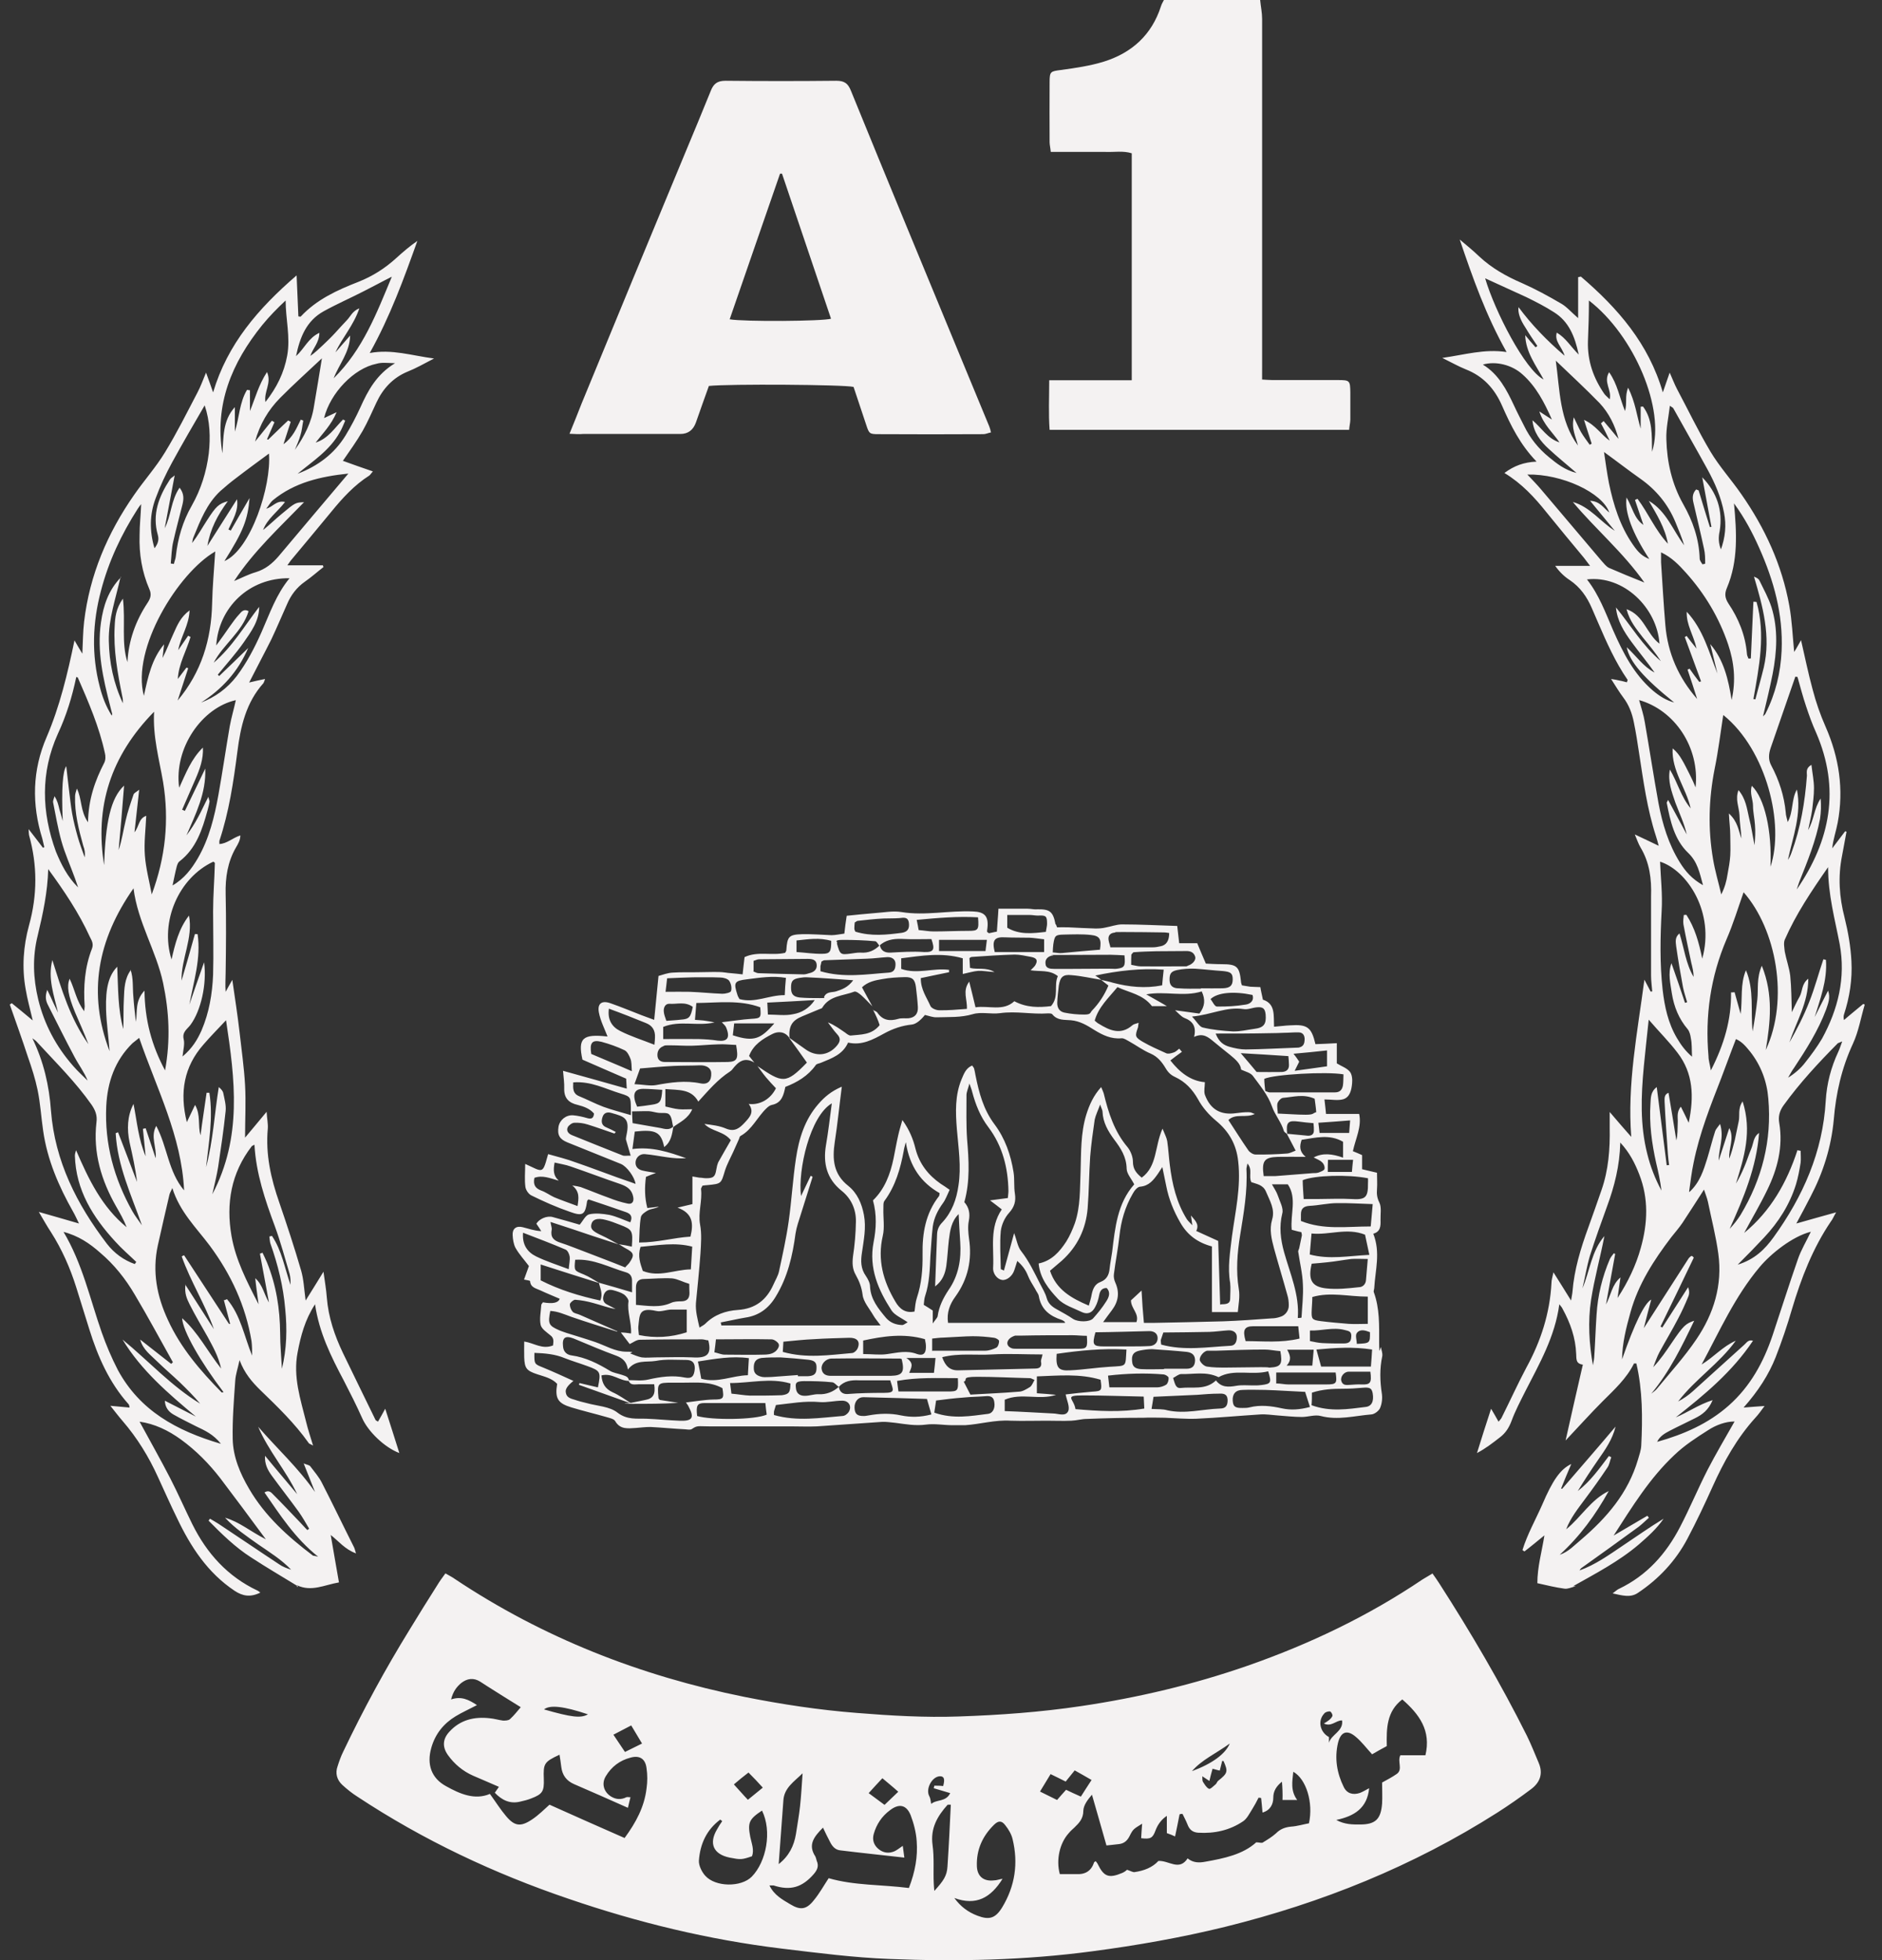 <svg width="96" height="100" viewBox="0 0 96 100" fill="none" xmlns="http://www.w3.org/2000/svg">
<rect x="0" y="0" width="96" height="100" fill="#333333" stroke="none"/>
<g clip-path="url(#clip0_1_87)">
<path d="M73.06 80.26C73.2 80.46 73.31 80.61 73.41 80.77C75.03 83.29 76.55 85.88 77.89 88.56C78.11 89.01 78.29 89.47 78.49 89.94C78.72 90.48 78.56 90.93 78.11 91.27C77.54 91.7 76.95 92.11 76.37 92.48C72.08 95.21 67.43 97.08 62.5 98.3C60.26 98.85 57.99 99.25 55.71 99.55C52.27 100.01 48.81 100.08 45.36 99.94C43.52 99.87 41.69 99.63 39.86 99.41C36.15 98.96 32.53 98.08 29 96.87C25.2 95.58 21.59 93.88 18.23 91.66C17.96 91.49 17.7 91.28 17.46 91.06C17.19 90.81 17.09 90.47 17.22 90.11C17.3 89.86 17.39 89.6 17.51 89.36C18.53 87.22 19.66 85.14 20.9 83.13C21.36 82.38 21.82 81.63 22.3 80.88C22.42 80.68 22.55 80.5 22.72 80.27C22.89 80.37 23.04 80.44 23.18 80.54C27.7 83.56 32.67 85.5 37.97 86.57C39.88 86.95 41.78 87.24 43.72 87.39C45.44 87.53 47.18 87.63 48.9 87.57C50.99 87.5 53.07 87.35 55.15 87.04C58.05 86.61 60.88 85.94 63.64 84.98C66.79 83.88 69.79 82.45 72.56 80.58C72.7 80.5 72.85 80.41 73.08 80.27L73.06 80.26ZM65.4 90.89C65.1 91.13 64.95 91.38 64.95 91.71C64.95 92.04 64.8 92.36 64.4 92.47C64.38 92.18 64.35 91.96 64.33 91.73C64.28 91.73 64.25 91.71 64.2 91.71C64.1 91.91 64 92.1 63.88 92.29C63.74 92.51 63.61 92.78 63.42 92.91C62.73 93.38 61.95 93.55 61.12 93.5C60.83 93.48 60.67 93.34 60.57 93.07C60.5 92.89 60.4 92.71 60.32 92.54C60.27 92.54 60.23 92.54 60.17 92.56C60.1 92.93 60.02 93.31 59.94 93.69C59.81 93.63 59.67 93.57 59.52 93.52V92.64C59.25 92.82 59.06 93.07 58.94 93.39C58.8 93.77 58.69 93.84 58.21 93.78C58.22 93.55 58.24 93.32 58.26 93.04C57.81 93.32 57.8 93.31 57.61 93.69C57.49 93.92 57.33 94.05 57.08 94.08C56.87 94.1 56.68 94.13 56.44 94.15C56.19 93.25 55.94 92.41 55.7 91.56C55.47 91.83 55.27 92.1 55.26 92.38C55.26 92.78 55.05 93 54.8 93.24C54.7 93.33 54.6 93.42 54.51 93.53C54.06 94.03 53.86 94.87 54.06 95.61H54.9C55.37 95.64 55.67 95.44 55.81 95.01C55.82 94.99 55.86 94.98 55.89 94.95C55.92 95 55.97 95.04 55.99 95.09C56.31 95.75 56.56 95.84 57.25 95.55C57.37 95.5 57.47 95.41 57.49 95.39C57.67 95.45 57.78 95.52 57.87 95.51C58.36 95.44 58.79 95.27 59.09 94.94C59.63 94.91 60.15 95.47 60.58 94.81C60.86 95.04 61.17 95.04 61.48 94.98C62.44 94.81 63.4 94.61 64.08 93.99C64.25 93.99 64.37 94.05 64.43 93.99C64.66 93.85 64.89 93.71 65.09 93.53C65.31 93.31 65.55 93.22 65.85 93.19C66.17 93.17 66.49 93.07 66.77 93.02C67 91.96 66.63 90.76 65.97 90.39C65.92 90.88 65.82 91.36 66.17 91.83H65.42C65.43 91.52 65.42 91.22 65.39 90.87L65.4 90.89ZM26.57 87.1C25.96 86.72 25.39 86.37 24.83 86.01C24.71 85.94 24.61 85.86 24.49 85.79C24.15 85.58 23.83 85.63 23.53 85.86C23.29 86.06 23.11 86.3 23.01 86.7C23.54 86.52 23.92 86.72 24.33 86.99C23.93 87.2 23.57 87.36 23.24 87.56C22.63 87.93 22.2 88.46 22 89.17C21.76 90.01 22 90.72 22.76 91.13C23.46 91.52 24.22 91.85 24.99 91.52C25.28 91.92 25.53 92.32 25.82 92.66C26.25 93.17 26.56 93.21 27.13 92.83C27.48 92.6 27.78 92.29 28.03 92.07C29.3 92.64 30.56 93.2 31.86 93.77C32.44 92.98 32.87 92.18 32.98 91.24C33.03 90.9 33.03 90.55 32.98 90.21C32.92 89.72 32.62 89.54 32.16 89.67C31.62 89.81 31.19 90.13 30.9 90.62C30.67 91 30.8 91.43 31.18 91.66C31.43 91.81 31.69 91.82 31.95 91.69C32 91.67 32.05 91.69 32.16 91.69C32.11 91.87 32.08 92.03 32.03 92.23C31.07 91.8 30.18 91.41 29.28 91.02C28.89 90.85 28.68 90.56 28.63 90.14C28.61 89.93 28.57 89.72 28.54 89.52C27.75 89.89 27.71 89.97 27.74 90.76C27.76 91.38 27.68 91.53 27.1 91.75C26.93 91.82 26.73 91.87 26.55 91.91C26.01 92.05 25.59 91.83 25.24 91.46C25.32 91.34 25.38 91.26 25.45 91.16C24.98 90.95 24.56 90.78 24.13 90.59C23.61 90.36 23.18 90 22.85 89.54C22.55 89.12 22.58 88.71 22.93 88.34C23.48 87.74 24.19 87.57 24.98 87.66C25.21 87.68 25.43 87.75 25.66 87.78C25.78 87.78 25.94 87.78 26.02 87.7C26.24 87.5 26.41 87.27 26.56 87.1H26.57ZM46.37 96.3C46.68 95.49 46.82 94.73 46.76 93.93C46.73 93.48 46.61 93.02 46.45 92.6C46.23 92.07 45.86 92 45.4 92.35C44.98 92.66 44.71 93.07 44.57 93.56C44.48 93.87 44.58 94.14 44.81 94.33C45.05 94.53 45.33 94.57 45.62 94.45C45.75 94.39 45.86 94.3 46.05 94.17C46.08 94.38 46.1 94.53 46.13 94.77C44.99 94.64 43.92 94.53 42.86 94.4C42.58 94.37 42.43 94.16 42.32 93.93C42.2 93.71 42.1 93.49 41.98 93.24C41.54 93.69 41.19 94.1 41.59 94.71C41.62 94.77 41.64 94.86 41.66 94.93C41.78 95.2 41.69 95.4 41.51 95.61C40.92 96.29 40.32 96.47 39.46 96.19H39.25C39.49 96.69 39.91 96.91 40.31 97.15C40.82 97.46 41.13 97.43 41.51 96.95C41.8 96.6 42.02 96.2 42.27 95.82C43.58 96.2 44.95 96.14 46.36 96.32L46.37 96.3ZM69.84 91.23C69.74 92.24 69.1 92.65 68.16 92.85C68.61 93.09 69 93.08 69.38 93.08C70.17 93.08 70.44 92.8 70.5 92.01C70.52 91.66 70.5 91.33 70.5 90.94C70.73 90.81 71.01 90.67 71.25 90.5C71.57 90.27 71.27 89.88 71.43 89.55H72.71C73.01 88.29 72.4 87.46 71.53 86.7C70.73 87.31 70.72 88.18 70.74 89.08C70.47 89.22 70.22 89.37 69.99 89.5C69.68 89.16 69.45 88.85 69.16 88.61C68.72 88.23 68.39 88.34 68.25 88.92C68.07 89.69 68.19 90.45 68.54 91.16C68.7 91.5 69.01 91.59 69.37 91.47C69.52 91.41 69.65 91.33 69.82 91.24L69.84 91.23ZM48.68 96.83C49 97.27 49.38 97.55 49.85 97.73C50.45 97.96 50.77 97.88 51.12 97.31C51.78 96.22 51.95 95.05 51.65 93.82C51.59 93.57 51.44 93.32 51.28 93.12C51.1 92.88 50.93 92.87 50.7 93.1C50.11 93.68 49.8 94.38 49.83 95.21C49.85 95.74 50.19 96 50.72 95.93C50.84 95.93 50.95 95.88 51.14 95.85C50.54 96.82 49.79 97.24 48.68 96.83ZM36.84 92.91C36.84 92.91 36.77 92.85 36.74 92.83C36.04 93.35 35.71 94.08 35.65 94.93C35.64 95.18 35.8 95.5 35.97 95.69C36.49 96.28 37.81 96.29 38.35 95.74C39.09 94.98 39.39 93.43 38.87 92.37C38.21 92.81 38.13 92.98 38.27 93.71C38.34 94.05 38.48 94.37 38.36 94.7C37.84 94.88 37.78 94.88 37.22 94.77C36.39 94.6 36.15 94.05 36.57 93.34C36.65 93.19 36.74 93.05 36.84 92.91ZM39.71 95.11C40.25 94.69 40.5 94.17 40.6 93.57C40.67 93.1 40.76 92.62 40.81 92.15C40.87 91.6 40.9 91.03 40.94 90.47C40.51 90.89 40 91.21 39.96 91.85C39.88 92.91 39.8 93.99 39.72 95.11H39.71ZM48.5 92.07H48.34C47.82 92.65 47.45 93.27 47.57 94.13C47.66 94.78 47.6 95.44 47.63 96.08C47.63 96.2 47.65 96.32 47.66 96.47C48.12 95.96 48.3 95.71 48.33 95.23C48.4 94.18 48.45 93.13 48.5 92.08V92.07ZM55.14 91.65C55.31 91.37 55.49 91.11 55.68 90.81C55.36 90.63 55.1 90.47 54.82 90.32C54.66 90.52 54.52 90.69 54.36 90.89C54.11 90.76 53.85 90.64 53.59 90.51C53.41 90.81 53.24 91.08 53.05 91.4C53.37 91.56 53.64 91.69 53.92 91.83C54.09 91.63 54.24 91.47 54.38 91.31C54.62 91.43 54.85 91.53 55.14 91.66V91.65ZM32.19 88.03C31.9 88.18 31.62 88.33 31.29 88.5C31.51 88.82 31.68 89.09 31.88 89.38C32.18 89.23 32.46 89.09 32.75 88.95C32.55 88.61 32.39 88.35 32.2 88.03H32.19ZM45.82 91.41C45.52 91.14 45.28 90.95 45.01 90.72C44.77 90.97 44.56 91.21 44.31 91.48C44.62 91.71 44.88 91.9 45.12 92.08C45.39 91.83 45.58 91.63 45.82 91.41ZM37.43 91.03C37.7 91.32 37.9 91.56 38.15 91.82C38.43 91.59 38.66 91.4 38.91 91.2C38.66 90.92 38.44 90.69 38.18 90.43C37.91 90.64 37.68 90.82 37.43 91.04V91.03ZM68.45 87.77C68.14 87.77 67.92 88.11 67.53 87.93C67.66 87.85 67.74 87.8 67.8 87.75C67.86 87.7 67.96 87.6 67.97 87.52C67.97 87.45 67.89 87.31 67.83 87.31C67.74 87.31 67.6 87.34 67.54 87.43C67.2 87.8 67.34 88.38 67.79 88.62V88.91C67.91 88.48 68.53 88.33 68.46 87.78H68.45V87.77ZM48.47 91.48C48.15 91.38 47.88 91.31 47.63 91.23C47.64 91.18 47.65 91.15 47.66 91.1C47.81 91.1 47.96 91.1 48.11 91.12C48.21 90.76 48.16 90.61 47.93 90.62C47.53 90.65 47.21 91.27 47.4 91.63C47.46 91.73 47.47 91.87 47.5 92.03C47.78 91.79 48.25 91.94 48.47 91.48ZM61.86 90.21C61.8 90.43 61.74 90.63 61.69 90.86C61.54 90.76 61.46 90.71 61.33 90.62C61.33 90.76 61.33 90.85 61.36 90.9C61.45 91.04 61.54 91.2 61.67 91.26C61.74 91.29 61.9 91.12 62.01 91.03C62.07 90.98 62.08 90.89 62.14 90.85C62.63 90.46 62.65 90.38 62.41 89.84H62.34C62.31 90 62.26 90.15 62.22 90.33C62.06 90.3 61.97 90.26 61.86 90.24V90.21ZM29.99 87.46C28.74 87.04 28.04 86.97 27.75 87.21C29.15 87.61 29.63 87.67 29.99 87.46ZM60.8 90.36C61.83 89.98 62.51 89.48 62.73 88.95C62.03 89.46 61.31 89.77 60.8 90.36ZM80.35 80.93C80.17 80.98 79.98 81.07 79.81 81.05C79.36 80.99 78.91 80.88 78.42 80.77C78.42 79.93 78.65 79.16 78.78 78.33C78.41 78.63 78.09 78.9 77.76 79.15L77.66 79.08C77.91 78.27 78.33 77.53 78.67 76.76C79.19 75.54 79.59 74.95 80.15 74.69C79.95 75.15 79.79 75.55 79.63 75.94C79.63 75.94 79.66 75.94 79.68 75.96C80.59 74.9 81.51 73.85 82.41 72.78C82.25 73.44 81.88 73.96 81.51 74.49C81.15 75.01 80.81 75.53 80.48 76.07C81.13 75.57 81.59 74.91 82.07 74.28C82.1 74.3 82.15 74.33 82.19 74.34C82.12 74.52 82.1 74.73 81.98 74.89C81.62 75.43 81.24 75.96 80.85 76.48C80.49 76.97 80.11 77.44 79.89 78.02C80.65 77.41 81.14 76.51 82.06 76.07C81.39 77.28 80.59 78.38 79.56 79.32C80.01 79.17 80.31 78.83 80.65 78.55C81.96 77.43 83.05 76.17 83.55 74.47C83.62 74.23 83.71 73.98 83.72 73.74C83.79 72.34 83.79 70.93 83.47 69.56H83.35C82.97 70.33 82.34 70.9 81.74 71.5C81.14 72.1 80.53 72.78 79.86 73.49C80.16 72.16 80.44 70.91 80.74 69.62C80.36 69.57 80.42 69.31 80.4 69.07C80.37 68.25 80.1 67.49 79.71 66.78C79.68 66.71 79.63 66.65 79.54 66.54C79.32 68.2 78.52 69.58 77.8 70.99C77.55 71.49 77.29 71.98 77.1 72.5C76.97 72.84 76.8 73.11 76.51 73.33C76.15 73.61 75.78 73.9 75.34 74.13C75.57 73.39 75.8 72.66 76.06 71.87C76.21 72.12 76.31 72.3 76.44 72.53C76.51 72.44 76.58 72.38 76.61 72.3C77.03 71.46 77.42 70.6 77.86 69.77C78.6 68.42 79.06 66.99 79.14 65.45C79.14 65.3 79.19 65.16 79.24 64.91C79.56 65.42 79.82 65.83 80.14 66.35C80.17 66.14 80.2 66.03 80.21 65.91C80.3 64.77 80.63 63.69 81.02 62.62C81.25 61.98 81.47 61.36 81.69 60.72C82.05 59.69 82.13 58.62 82.11 57.54V56.73C82.53 57.22 82.86 57.61 83.21 58C83 55.31 83.52 52.7 83.88 49.98C84.02 50.25 84.11 50.42 84.2 50.59C84.22 50.59 84.25 50.58 84.28 50.58C84.26 50.31 84.22 50.04 84.22 49.77V45.73C84.25 44.85 84.15 44.01 83.68 43.23C83.58 43.06 83.51 42.86 83.39 42.57C83.83 42.78 84.18 42.94 84.61 43.15C84.55 42.94 84.52 42.8 84.47 42.66C84.02 41.28 83.83 39.85 83.61 38.43C83.53 37.9 83.45 37.37 83.34 36.84C83.25 36.39 83.09 35.96 82.8 35.58C82.59 35.3 82.42 35.01 82.18 34.64C82.38 34.67 82.49 34.69 82.61 34.72C82.74 34.74 82.86 34.78 82.99 34.81C82.99 34.75 83.04 34.71 83.02 34.68C82.4 33.78 81.95 32.77 81.52 31.77C81.42 31.53 81.3 31.27 81.2 31.03C80.95 30.45 80.61 29.96 80.08 29.6C79.8 29.42 79.55 29.18 79.33 28.87H81.11C80.97 28.69 80.88 28.57 80.79 28.45C80.15 27.68 79.51 26.91 78.88 26.13C78.28 25.38 77.63 24.67 76.74 24.13C77.24 23.76 77.73 23.58 78.38 23.55C77.54 22.68 77.06 21.7 76.62 20.7C76.24 19.83 75.66 19.19 74.76 18.84C74.39 18.69 74.04 18.49 73.57 18.26C74.71 18.1 75.72 17.79 76.85 17.96C75.8 16.1 75.12 14.17 74.46 12.22C74.8 12.51 75.13 12.77 75.45 13.08C76.09 13.68 76.84 14.1 77.63 14.44C78.31 14.74 78.97 15.1 79.62 15.48C79.91 15.64 80.14 15.92 80.5 16.23V14.14L80.64 14.11C82.52 15.72 84.1 17.53 84.82 20.02C84.92 19.71 85.04 19.4 85.17 19.01C85.31 19.32 85.41 19.59 85.54 19.84C86.11 20.91 86.63 22 87.25 23.04C87.71 23.81 88.32 24.48 88.83 25.22C90.03 26.94 90.9 28.83 91.27 30.89C91.41 31.66 91.44 32.45 91.52 33.26C91.64 33.08 91.74 32.88 91.87 32.66C92.07 33.53 92.24 34.36 92.46 35.17C92.63 35.82 92.85 36.46 93.12 37.07C93.81 38.64 94.06 40.27 93.74 41.97C93.66 42.4 93.51 42.81 93.46 43.28L94.12 42.41C94.12 42.41 94.17 42.42 94.19 42.43C94.11 42.85 94.04 43.25 93.96 43.67C93.75 44.72 93.82 45.77 94.09 46.81C94.27 47.54 94.4 48.27 94.44 49.03C94.49 49.97 94.35 50.87 94.06 51.76C94.04 51.83 94.03 51.9 94.06 52.04C94.38 51.76 94.71 51.5 95.04 51.22C95.06 51.23 95.1 51.24 95.12 51.25C94.92 51.92 94.81 52.61 94.52 53.24C93.94 54.49 93.65 55.78 93.54 57.12C93.41 58.52 93 59.82 92.35 61.06C92.13 61.49 91.91 61.9 91.63 62.42C92.32 62.22 92.95 62.05 93.66 61.85C93.53 62.07 93.48 62.21 93.39 62.32C92.47 63.68 91.88 65.2 91.41 66.78C91.17 67.61 90.89 68.43 90.58 69.23C90.22 70.14 89.69 70.96 88.94 71.81C89.36 71.78 89.64 71.75 90.01 71.73C89.84 71.96 89.7 72.16 89.54 72.33C88.6 73.37 87.93 74.57 87.36 75.84C86.96 76.73 86.54 77.62 86.08 78.49C85.48 79.63 84.61 80.56 83.54 81.27C83.17 81.52 82.75 81.4 82.26 81.29C82.42 81.17 82.5 81.09 82.6 81.05C84.01 80.37 84.99 79.27 85.7 77.9C86.2 76.94 86.61 75.95 87.1 74.99C87.53 74.16 88.01 73.35 88.48 72.52C88.02 72.52 87.53 72.7 87.12 72.97C86.52 73.35 85.92 73.74 85.41 74.23C84.15 75.41 83.25 76.88 82.31 78.34C82.89 78 83.45 77.67 84.03 77.33C84.05 77.36 84.09 77.4 84.11 77.43C83.94 77.58 83.77 77.75 83.59 77.89C82.63 78.59 81.66 79.29 80.69 79.98C80.64 80.01 80.61 80.05 80.57 80.12C81.38 79.83 82.07 79.33 82.77 78.86C83.46 78.4 84.15 77.91 84.86 77.48C84.51 77.99 84.06 78.39 83.6 78.79C82.58 79.66 81.4 80.27 80.25 80.92H80.37L80.35 80.93ZM86.82 69.6C87.42 69.23 87.88 68.69 88.54 68.4C87.7 69.57 86.47 70.36 85.6 71.5C85.88 71.35 86.13 71.18 86.36 70.97C87.24 70.18 88.09 69.4 88.97 68.61C89.09 68.51 89.17 68.33 89.42 68.4C88.36 69.99 86.94 71.16 85.48 72.31C86.09 72.06 86.64 71.66 87.36 71.43C87.15 71.94 86.83 72.17 86.47 72.35C86.04 72.57 85.6 72.77 85.18 72.99C84.93 73.12 84.66 73.27 84.53 73.56C85.88 73.18 87.13 72.64 88.19 71.7C89.29 70.72 89.96 69.49 90.42 68.12C90.85 66.83 91.26 65.53 91.71 64.24C91.87 63.77 92.14 63.33 92.37 62.84C91.42 63.08 90.32 63.97 89.76 64.64C88.49 66.15 87.71 67.92 86.8 69.61L86.82 69.6ZM84.27 71.07C84.35 71 84.45 70.94 84.52 70.85C85.2 70.02 85.93 69.22 86.53 68.33C87.42 67.02 87.87 65.56 87.65 63.96C87.53 63.07 87.3 62.19 87.12 61.31C87.07 61.09 86.98 60.88 86.92 60.69C86.54 61.28 86.19 61.83 85.82 62.39C85.65 62.64 85.44 62.88 85.25 63.12C84.36 64.29 83.57 65.51 83.17 66.95C82.95 67.74 82.75 68.52 82.74 69.35C83.39 67.49 83.89 66.48 84.23 66.3C84.1 66.77 83.99 67.21 83.85 67.76C84.65 66.51 85.38 65.37 86.11 64.24C86.14 64.18 86.21 64.12 86.26 64.08H86.32C86.32 64.08 86.34 64.1 86.4 64.16C85.85 65.32 85.27 66.51 84.7 67.68C84.73 67.68 84.76 67.71 84.79 67.73C85.23 67.05 85.67 66.35 86.11 65.67C86.18 65.85 86.18 66.02 86.11 66.17C85.96 66.54 85.79 66.91 85.6 67.27C85.3 67.85 84.96 68.41 84.65 68.98C84.52 69.22 84.43 69.5 84.33 69.75C84.7 69.36 84.99 68.93 85.28 68.5C85.87 67.63 85.98 67.53 86.42 67.38C85.78 68.71 85.17 69.97 84.24 71.09H84.25L84.27 71.07ZM88.28 50.63C88.35 50.63 88.42 50.63 88.48 50.62C88.58 50.98 88.68 51.34 88.79 51.73C88.89 50.97 88.76 50.2 89.06 49.5C89.49 50.51 89.29 51.57 89.4 52.62C89.5 52.08 89.58 51.53 89.64 50.99C89.7 50.46 89.59 49.9 89.87 49.27C90.47 50.76 90.3 52.17 90.07 53.57C91.28 50.98 90.6 47.4 88.94 45.52C88.66 46.31 88.41 47.14 88.07 47.92C87.25 49.84 86.97 51.83 87.15 53.89C87.15 54.1 87.22 54.29 87.27 54.61C87.95 53.28 88.32 52.01 88.3 50.63H88.28ZM86.18 60.81C86.71 60.32 86.9 59.7 87.09 59.09C87.23 58.63 87.34 58.17 87.49 57.71C87.52 57.61 87.62 57.51 87.74 57.34C87.96 58.04 87.66 58.62 87.67 59.21C87.85 58.66 88.03 58.1 88.21 57.55C88.49 58.08 88.16 58.59 88.21 59.11C88.33 58.8 88.41 58.49 88.49 58.17C88.56 57.85 88.62 57.53 88.69 57.21C88.76 56.91 88.63 56.57 88.89 56.19C89.38 57.72 88.97 59.04 88.55 60.38C88.72 60.1 88.85 59.83 88.98 59.52C89.11 59.22 89.2 58.91 89.33 58.61C89.45 58.33 89.43 58 89.73 57.8C89.6 59.54 88.94 61.12 88.23 62.69C88.44 62.47 88.62 62.24 88.78 61.99C89.88 60.16 90.39 58.18 90.2 56.04C90.13 55.16 89.82 54.35 89.28 53.66C89.08 53.42 88.89 53.16 88.55 53.01C88.28 53.7 88.05 54.35 87.8 55C87.25 56.41 86.69 57.82 86.39 59.32C86.29 59.79 86.23 60.29 86.16 60.8H86.17L86.18 60.81ZM92.52 51.98C92.76 51.49 93.01 51.01 93.25 50.54C93.38 50.9 93.25 51.2 93.15 51.5C92.75 52.57 92.14 53.53 91.52 54.47C91.4 54.63 91.31 54.81 91.21 54.98C91.56 54.76 91.85 54.51 92.08 54.21C92.39 53.82 92.69 53.41 92.94 52.99C93.76 51.49 94.16 49.88 93.84 48.16C93.6 46.9 93.25 45.66 93.25 44.24C92.38 45.49 91.61 46.64 91.04 47.94C90.97 48.11 91.02 48.34 91.04 48.55C91.12 48.97 91.27 49.37 91.32 49.79C91.38 50.39 91.38 51 91.4 51.64C91.53 51.37 91.65 51.1 91.8 50.84C91.95 50.57 91.89 50.2 92.24 49.93C92.24 51.17 91.62 52.13 91.28 53.18C91.66 52.51 92.01 51.83 92.29 51.11C92.57 50.41 92.76 49.67 93.01 48.94C93.06 48.95 93.09 48.96 93.14 48.97C93.22 50.02 92.84 50.99 92.53 52H92.54L92.52 51.98ZM91.7 34.54C91.7 34.54 91.62 34.53 91.58 34.52C91.16 35.73 90.74 36.95 90.32 38.16C90.22 38.46 90.19 38.75 90.35 39.05C90.75 39.8 91.01 40.6 91.09 41.45C91.09 41.6 91.15 41.74 91.19 41.94C91.49 41.39 91.37 40.77 91.66 40.28C91.91 41.54 91.45 42.7 91.2 43.87C91.28 43.75 91.34 43.63 91.38 43.51C91.85 42.24 92.07 40.92 92.17 39.57C92.17 39.4 92.1 39.19 92.4 39.02C92.45 39.46 92.53 39.83 92.53 40.21C92.53 40.59 92.48 40.94 92.44 41.3C92.39 41.66 92.3 42 92.23 42.35C92.53 41.84 92.53 41.24 92.87 40.74C92.9 41.09 92.89 41.43 92.84 41.77C92.63 42.89 92.2 43.94 91.78 44.99C91.73 45.12 91.7 45.24 91.65 45.38C93.37 42.88 93.88 40.24 92.64 37.38C92.44 36.94 92.28 36.49 92.13 36.04C91.96 35.54 91.83 35.03 91.69 34.54H91.7ZM91.67 58.68C91.73 58.69 91.79 58.7 91.85 58.71C91.85 58.91 91.87 59.11 91.85 59.31C91.79 59.69 91.72 60.07 91.61 60.43C91.29 61.46 90.72 62.35 89.99 63.13C89.57 63.58 89.15 64.01 88.64 64.52C89.51 64.25 90.03 63.73 90.47 63.12C91.97 61.04 92.98 58.77 93.13 56.16C93.18 55.29 93.4 54.45 93.77 53.66C93.84 53.51 93.89 53.35 93.97 53.13C93.84 53.19 93.79 53.2 93.75 53.22C92.77 54.21 91.81 55.24 90.98 56.39C90.77 56.68 90.7 56.97 90.76 57.3C90.96 58.5 90.67 59.63 90.15 60.7C89.79 61.45 89.36 62.17 88.97 62.9C90.32 61.79 91.15 60.33 91.69 58.67L91.67 58.68ZM87.9 36.49C87.76 37.39 87.65 38.32 87.46 39.24C87.16 40.77 87.12 42.29 87.38 43.82C87.48 44.43 87.66 45.02 87.8 45.63C87.98 45.28 88.07 44.95 88.12 44.61C88.18 44.29 88.24 43.96 88.26 43.64C88.28 43.29 88.26 42.95 88.26 42.6C88.26 42.28 88.21 41.95 88.19 41.5C88.65 41.92 88.68 42.38 88.83 42.78C88.81 42.38 88.74 41.98 88.73 41.58C88.71 41.18 88.5 40.78 88.68 40.31C89.06 40.76 89.11 41.26 89.22 41.73C89.34 42.19 89.4 42.65 89.5 43.12C89.53 42.77 89.55 42.43 89.52 42.08C89.5 41.76 89.42 41.43 89.42 41.11C89.42 40.79 89.24 40.46 89.36 40.09C90.02 40.73 90.39 42.4 90.31 44.22C91.04 42.06 90.11 38.27 87.92 36.49H87.91H87.9ZM81.25 69.69C81.27 69.54 81.31 69.39 81.32 69.24C81.37 68.51 81.39 67.8 81.44 67.07C81.5 66.09 81.73 65.14 82.12 64.23C82.17 64.13 82.25 64.03 82.32 63.94L82.39 63.97C82.23 64.83 82.08 65.69 81.92 66.55C82.17 66.09 82.22 65.54 82.66 65.17C82.61 65.52 82.56 65.87 82.51 66.22C83.04 65.41 83.45 64.56 83.7 63.65C84.05 62.4 84.1 61.15 83.62 59.92C83.4 59.35 83.13 58.81 82.65 58.29C82.62 59.48 82.35 60.53 81.97 61.56C81.67 62.39 81.37 63.22 81.1 64.07C80.94 64.61 80.85 65.18 80.72 65.73C81.1 64.83 81.18 63.83 81.84 63.06C81.63 64.15 81.33 65.22 81.16 66.31C80.99 67.43 81.06 68.57 81.26 69.68L81.25 69.69ZM87.6 34.34C87.48 33.84 87.36 33.36 87.24 32.86C87.93 33.67 88.16 34.65 88.33 35.71C88.56 34.69 88.45 33.77 88.15 32.87C87.69 31.51 86.96 30.29 86 29.22C85.65 28.83 85.27 28.43 84.73 28.18V28.69C84.8 29.76 84.86 30.84 84.95 31.9C85.07 33.32 85.62 34.57 86.57 35.66C86.41 35.16 86.25 34.65 86.08 34.16C86.11 34.15 86.15 34.14 86.18 34.11C86.34 34.34 86.5 34.56 86.68 34.79C86.71 34.78 86.74 34.77 86.77 34.76C86.49 34.01 86.22 33.25 85.94 32.5C85.97 32.48 86.01 32.47 86.03 32.44C86.18 32.64 86.33 32.83 86.54 33.09C86.39 32.4 86.01 31.87 86.04 31.21C86.88 32.11 87.17 33.26 87.6 34.35V34.34ZM89.42 35.66C89.42 35.66 89.49 35.67 89.54 35.68C89.68 35.14 89.84 34.59 89.97 34.05C90.34 32.46 89.92 30.94 89.47 29.42C89.6 29.47 89.7 29.52 89.75 29.62C89.97 30.07 90.21 30.51 90.36 30.97C90.71 32.09 90.64 33.25 90.42 34.39C90.28 35.09 90.11 35.8 89.93 36.55C89.99 36.48 90.05 36.45 90.06 36.4C90.57 35.39 90.83 34.32 90.88 33.19C90.96 31.34 90.48 29.62 89.74 27.96C89.39 27.17 88.99 26.42 88.45 25.68C88.59 27.18 88.67 28.62 88.09 29.99C87.96 30.29 87.99 30.51 88.16 30.78C88.68 31.55 89.03 32.4 89.11 33.35C89.11 33.44 89.16 33.52 89.19 33.6C89.22 33.6 89.27 33.6 89.31 33.59C89.36 32.63 89.39 31.66 89.44 30.7C89.5 30.7 89.54 30.7 89.6 30.71C90.07 32.36 89.73 34.02 89.44 35.67L89.42 35.66ZM85.96 51.16L86.06 51.13C85.99 50.88 85.9 50.62 85.85 50.37C85.72 49.68 85.6 48.97 85.5 48.27C85.48 48.07 85.42 47.82 85.67 47.62C85.91 48.38 85.99 49.16 86.39 49.84C86.39 49.59 86.33 49.35 86.27 49.11C86.13 48.45 85.99 47.8 85.87 47.15C85.85 47 85.87 46.84 85.89 46.68C85.94 46.68 85.98 46.67 86.02 46.67C86.45 47.33 86.66 48.07 86.83 48.91C87.49 46.55 86.06 44.4 84.68 43.96C84.71 44.78 84.81 45.62 84.76 46.46C84.69 47.81 84.66 49.15 84.81 50.49C84.91 51.36 85.09 52.2 85.54 52.96C85.74 53.3 85.97 53.62 86.31 53.91C86.29 53.54 86.31 53.25 86.25 52.97C86.23 52.81 86.18 52.62 86.09 52.51C85.64 51.98 85.39 51.37 85.28 50.68C85.21 50.18 85.07 49.67 85.26 49.14C85.5 49.82 85.73 50.49 85.95 51.16H85.96ZM83.6 35.68C83.72 36.11 83.84 36.47 83.9 36.84C84.14 38.22 84.35 39.6 84.6 40.98C84.8 42.04 85.11 43.07 85.69 44C85.97 44.45 86.3 44.84 86.87 45.16C86.69 44.5 86.59 43.97 86.11 43.51C85.41 42.84 85.2 41.89 85.02 40.96C85.02 40.93 85.05 40.89 85.09 40.81C85.41 41.41 85.73 41.99 86.04 42.57C85.91 42 85.66 41.48 85.46 40.95C85.28 40.41 85.06 39.86 85.18 39.26C85.57 39.91 85.75 40.66 86.24 41.24C86.01 40.2 85.26 39.32 85.32 38.18C85.52 38.34 85.67 38.54 85.79 38.75C85.93 38.98 86.04 39.22 86.17 39.47C86.27 39.67 86.37 39.87 86.49 40.17C86.71 38.14 85.43 36.22 83.59 35.71L83.6 35.68ZM85.04 59.44H85.14C85.12 59.26 85.09 59.07 85.08 58.89C85.02 57.99 84.95 57.09 84.91 56.2C84.91 56.04 84.88 55.84 85.11 55.75C85.25 56.57 85.38 57.37 85.51 58.18C85.58 57.88 85.57 57.59 85.58 57.3C85.6 57.03 85.5 56.75 85.74 56.46C85.88 56.74 85.99 56.96 86.14 57.28C86.42 55.94 86.37 54.75 85.57 53.71C85.14 53.14 84.63 52.64 84.1 52.02C84.01 52.89 83.92 53.65 83.85 54.41C83.71 55.9 83.65 57.4 84.03 58.88C84.19 59.53 84.43 60.14 84.75 60.74C84.69 60.25 84.59 59.79 84.48 59.33C84.26 58.34 84.12 57.33 84.19 56.3C84.21 56.01 84.19 55.7 84.51 55.46C84.68 56.81 84.85 58.13 85.02 59.46L85.04 59.44ZM83.68 20.75C83.68 20.75 83.76 20.74 83.81 20.74C84.3 21.4 84.26 22.17 84.27 23.05C84.96 20.88 83.36 17.11 81.05 15.33C81.05 16.05 81.03 16.73 81 17.41C80.97 18.42 81.28 19.29 81.84 20.1C81.91 20.19 82 20.26 82.11 20.37C82.23 19.9 81.77 19.5 82.08 18.99C82.51 19.6 82.61 20.28 82.89 20.97C83.01 20.57 82.87 20.22 83.05 19.78C83.42 20.52 83.49 21.2 83.69 21.87V20.75H83.68ZM87.77 28.07C88.01 27.41 88.07 26.8 87.94 26.15C87.79 25.36 87.48 24.65 87.1 23.95C86.53 22.91 85.93 21.87 85.36 20.84C85.34 20.79 85.28 20.78 85.18 20.7C85.11 21.3 84.98 21.86 85 22.41C85.03 23.57 85.28 24.69 85.86 25.72C86.35 26.58 86.67 27.5 86.7 28.5C86.7 28.6 86.79 28.7 86.84 28.79L86.98 28.76C86.98 28.51 86.98 28.24 86.92 27.99C86.75 27.2 86.56 26.42 86.38 25.64C86.32 25.39 86.33 25.17 86.52 24.97C86.58 25 86.64 25 86.65 25.03C86.83 25.65 87.03 26.27 87.22 26.89C87.24 26.89 87.27 26.88 87.3 26.88C87.14 26.04 86.99 25.19 86.83 24.35C87.58 25.12 87.89 26.05 87.72 27.09C87.65 27.41 87.65 27.71 87.8 28.07H87.77ZM77.91 24.21C78.18 24.5 78.41 24.73 78.61 24.97C79.64 26.18 80.67 27.41 81.7 28.62C81.82 28.75 81.93 28.9 82.07 28.97C82.64 29.22 83.23 29.46 83.88 29.72C82.78 28.16 81.38 26.99 80.23 25.61C81.11 25.86 81.64 26.62 82.37 27.08C81.97 26.59 81.56 26.1 81.11 25.55C81.61 25.57 81.79 25.91 82.09 26.15C81.74 25.13 79.66 24.17 77.91 24.21ZM75.76 14.21C76.25 15.87 77.79 18.88 78.74 19.36C78.35 18.64 77.83 17.98 77.8 17.1C77.97 17.31 78.15 17.52 78.33 17.72C78.36 17.7 78.39 17.67 78.42 17.65C78.21 17.34 78 17.03 77.81 16.71C77.53 16.29 77.42 15.94 77.46 15.67C78.13 16.57 78.88 17.35 79.81 18.15C79.67 17.68 79.28 17.42 79.41 16.97C79.87 17.24 80.11 17.67 80.53 18.09C80.33 17.15 80.02 16.4 79.27 15.93C78.82 15.64 78.35 15.4 77.86 15.16C77.17 14.84 76.45 14.52 75.76 14.2V14.21ZM84.12 25.56C85.01 26.09 85.33 27.05 85.91 27.82C85.78 27.4 85.62 27.02 85.46 26.63C85.08 25.72 84.48 24.99 83.67 24.42C83.06 23.99 82.47 23.53 81.82 23.06C81.9 23.6 81.97 24.12 82.07 24.64C82.3 25.76 82.64 26.84 83.29 27.78C83.59 28.22 83.79 28.38 84.13 28.52C83.27 27.2 82.86 26.13 82.97 25.38C83.27 25.88 83.35 26.45 83.83 26.78C83.69 26.35 83.54 25.94 83.4 25.51C83.45 25.49 83.48 25.46 83.53 25.45C84.08 26.18 84.44 27.06 85.08 27.74C84.93 26.92 84.51 26.25 84.11 25.56H84.12ZM84.65 32.84C84.52 31 82.82 29.34 80.95 29.56C81.57 30.35 81.9 31.27 82.29 32.17C82.79 33.3 83.34 34.39 84.3 35.22C84.64 35.51 84.99 35.73 85.4 35.84C83.85 34.59 83.12 33.76 82.98 33.02C83.47 33.47 83.82 34.01 84.4 34.31C84.03 33.78 83.61 33.28 83.23 32.76C82.84 32.23 82.49 31.67 82.43 30.99C83.19 31.91 83.79 32.95 84.72 33.73C84.44 33.3 84.12 32.91 83.8 32.52C83.48 32.1 83.13 31.7 82.97 31.08C83.86 31.39 83.98 32.33 84.65 32.84ZM79.16 21.4C78.78 20.54 78.36 19.72 77.66 19.1C77.12 18.61 76.3 18.41 75.64 18.6C76.45 19.1 76.85 19.88 77.23 20.69C77.39 21.04 77.57 21.38 77.74 21.72C78.05 22.36 78.48 22.89 79.02 23.33C79.41 23.65 79.82 23.98 80.42 24.13C79.9 23.68 79.44 23.31 79.01 22.91C78.58 22.52 78.22 22.05 78.17 21.44C78.63 21.82 78.94 22.38 79.55 22.57C79.21 22.07 78.74 21.68 78.52 20.99C78.79 21.16 78.98 21.29 79.17 21.41L79.16 21.4ZM81.66 21.6C81.66 21.6 81.75 21.53 81.8 21.48C82.05 21.78 82.31 22.08 82.56 22.39C82.38 21.7 82.07 21.07 81.59 20.56C80.87 19.82 80.11 19.12 79.36 18.4C79.57 19.9 79.54 21.45 80.49 22.73C80.39 22.29 80.14 21.87 80.28 21.29C80.44 21.61 80.53 21.84 80.65 22.05C80.78 22.27 80.94 22.48 81.09 22.69C81.12 22.67 81.16 22.66 81.19 22.63C81.07 22.26 80.95 21.9 80.8 21.42C81.41 21.7 81.67 22.18 82.11 22.48C81.97 22.18 81.82 21.89 81.66 21.59V21.6ZM15.2 80.93C14.4 80.44 13.58 79.96 12.8 79.45C11.99 78.93 11.31 78.26 10.64 77.58L10.71 77.48C10.86 77.57 11.01 77.65 11.16 77.75C12.19 78.43 13.21 79.13 14.23 79.8C14.41 79.93 14.63 80.01 14.85 80.08C14.35 79.56 13.75 79.19 13.17 78.79C12.58 78.37 11.98 77.97 11.48 77.43C12.21 77.64 12.77 78.13 13.56 78.53C12.74 77.42 12 76.42 11.24 75.42C10.66 74.67 10 74 9.23 73.44C8.58 72.97 7.89 72.64 7.12 72.53C7.65 73.51 8.19 74.46 8.69 75.43C9.08 76.19 9.43 76.99 9.81 77.76C10.55 79.25 11.61 80.43 13.14 81.15C13.19 81.17 13.23 81.22 13.28 81.25C12.77 81.5 12.38 81.43 11.97 81.16C10.59 80.24 9.73 78.92 9.03 77.45C8.69 76.76 8.38 76.05 8.06 75.36C7.59 74.32 7 73.36 6.25 72.49C6.05 72.26 5.87 72.02 5.63 71.72C5.99 71.75 6.29 71.78 6.61 71.81C6.59 71.72 6.59 71.66 6.55 71.63C5.57 70.53 4.99 69.21 4.56 67.83C4.34 67.11 4.11 66.4 3.89 65.68C3.58 64.69 3.16 63.74 2.6 62.86C2.4 62.56 2.23 62.25 1.98 61.83C2.71 62.04 3.32 62.21 4.03 62.42C3.91 62.18 3.83 61.99 3.73 61.82C3 60.53 2.41 59.17 2.2 57.68C2.1 57 2.06 56.3 1.92 55.62C1.8 55.04 1.62 54.48 1.42 53.91C1.13 53.02 0.81 52.14 0.5 51.25L0.6 51.18C0.94 51.46 1.27 51.72 1.67 52.06C1.53 51.46 1.39 50.96 1.31 50.47C1.11 49.37 1.19 48.27 1.48 47.21C1.91 45.66 1.91 44.14 1.48 42.6C1.47 42.54 1.47 42.48 1.46 42.3C1.75 42.67 1.97 42.96 2.19 43.25L2.26 43.22C2.23 43.08 2.19 42.93 2.16 42.79C1.61 41.03 1.65 39.28 2.38 37.6C3.05 36.03 3.44 34.4 3.8 32.67C3.94 32.91 4.04 33.09 4.2 33.35C4.23 32.74 4.23 32.23 4.29 31.72C4.57 29.34 5.48 27.2 6.84 25.25C7.35 24.51 7.96 23.83 8.42 23.07C9.02 22.09 9.53 21.06 10.07 20.03C10.23 19.73 10.35 19.39 10.51 19.01C10.65 19.39 10.76 19.7 10.87 20.02C11.6 17.56 13.17 15.74 15.13 14.05C15.16 14.81 15.19 15.48 15.22 16.14C15.29 16.15 15.32 16.16 15.34 16.15C16.15 15.28 17.2 14.8 18.28 14.38C19.01 14.09 19.64 13.69 20.22 13.16C20.56 12.85 20.9 12.56 21.29 12.29C20.6 14.22 19.9 16.15 18.86 18.01C19.99 17.8 20.99 18.14 22.14 18.29C21.62 18.56 21.22 18.79 20.79 18.96C20.04 19.27 19.53 19.83 19.2 20.54C18.97 21.03 18.76 21.52 18.5 21.98C18.19 22.52 17.82 23.03 17.49 23.51C17.96 23.68 18.46 23.86 19.02 24.05C18.93 24.15 18.89 24.22 18.84 24.26C18.07 24.75 17.46 25.42 16.89 26.12C16.21 26.95 15.51 27.78 14.83 28.6C14.78 28.66 14.75 28.72 14.66 28.84H16.47C16.47 28.84 16.49 28.9 16.5 28.93C16.19 29.17 15.89 29.44 15.56 29.67C15.13 29.97 14.84 30.36 14.64 30.83C14.37 31.43 14.12 32.03 13.84 32.62C13.48 33.34 13.1 34.05 12.71 34.82C12.96 34.76 13.21 34.7 13.52 34.64C13.49 34.73 13.47 34.8 13.44 34.85C12.55 35.84 12.27 37.07 12.11 38.34C11.91 39.89 11.68 41.43 11.19 42.9V43.06C11.58 43.04 11.86 42.75 12.26 42.62C12.26 42.86 12.14 43.06 12.04 43.23C11.61 43.97 11.49 44.77 11.51 45.61C11.54 46.94 11.53 48.27 11.51 49.59C11.51 49.91 11.48 50.24 11.51 50.6C11.6 50.44 11.69 50.26 11.85 49.99C11.99 50.95 12.12 51.8 12.22 52.66C12.32 53.56 12.45 54.45 12.5 55.35C12.55 56.23 12.5 57.11 12.5 58.04C12.85 57.62 13.18 57.23 13.6 56.72C13.62 57.08 13.68 57.33 13.66 57.58C13.54 58.9 13.82 60.13 14.25 61.36C14.64 62.5 15.02 63.65 15.36 64.82C15.49 65.27 15.51 65.74 15.59 66.35C15.91 65.83 16.18 65.41 16.5 64.88C16.57 65.39 16.64 65.78 16.67 66.19C16.75 67.21 17.07 68.14 17.5 69.04C18.05 70.18 18.61 71.32 19.16 72.45C19.17 72.47 19.22 72.48 19.28 72.53C19.4 72.33 19.5 72.14 19.65 71.87C19.9 72.66 20.14 73.38 20.37 74.13C19.6 73.84 18.76 73.01 18.47 72.34C18.18 71.69 17.86 71.06 17.53 70.42C16.89 69.21 16.28 67.99 16.07 66.54C15.55 67.34 15.34 68.16 15.18 69C14.94 70.25 15.33 71.39 15.62 72.56C15.71 72.93 15.83 73.29 15.97 73.75C15.84 73.67 15.76 73.66 15.74 73.61C15.04 72.62 14.16 71.77 13.29 70.93C12.86 70.51 12.47 70.06 12.22 69.39C12.13 69.81 12.02 70.12 12 70.43C11.93 71.42 11.85 72.43 11.87 73.42C11.89 74.33 12.25 75.18 12.71 75.96C13.52 77.35 14.69 78.4 15.96 79.36C15.98 79.38 16.03 79.36 16.23 79.42C15.03 78.46 14.29 77.29 13.49 76.14C13.73 75.99 13.85 76.16 13.95 76.26C14.41 76.72 14.86 77.2 15.31 77.67C15.44 77.8 15.55 77.94 15.68 78.06C15.71 78.04 15.74 78.01 15.77 77.99C15.6 77.7 15.43 77.4 15.24 77.13C14.79 76.51 14.32 75.91 13.86 75.28C13.65 74.99 13.49 74.68 13.52 74.27C14.06 74.93 14.62 75.58 15.16 76.23C14.59 75.02 13.69 74.02 13.17 72.79C14.13 73.9 15.22 74.89 16.07 76.12C15.89 75.67 15.71 75.21 15.49 74.66C15.65 74.73 15.78 74.74 15.83 74.81C16.04 75.09 16.27 75.35 16.42 75.65C16.97 76.72 17.49 77.81 18.04 78.9C18.09 78.98 18.1 79.07 18.16 79.25C17.59 79.04 17.28 78.63 16.87 78.31C17.01 79.11 17.14 79.89 17.29 80.73C16.54 80.86 15.89 81.22 15.16 80.88C15.14 80.95 15.16 80.96 15.16 80.96H15.18L15.2 80.93ZM3.23 62.83C4.21 64.47 4.59 66.27 5.19 67.98C5.42 68.63 5.69 69.27 6.01 69.89C7.13 71.96 8.99 72.99 11.27 73.66C10.88 73.17 10.45 72.98 10.01 72.77C9.62 72.57 9.22 72.38 8.84 72.16C8.6 72.02 8.42 71.8 8.41 71.46C8.94 71.73 9.46 72 9.99 72.27C8.58 71.09 7.21 69.92 6.25 68.34C7.58 69.43 8.73 70.71 10.21 71.61C9.89 71.23 9.53 70.87 9.17 70.52C8.79 70.16 8.4 69.83 8.03 69.47C7.69 69.13 7.29 68.86 7.15 68.34C7.68 68.76 8.2 69.16 8.73 69.58C8.76 69.56 8.79 69.52 8.82 69.5C8.17 68.34 7.55 67.18 6.87 66.04C6.4 65.24 5.82 64.51 5.11 63.91C4.58 63.44 4 63.04 3.21 62.84L3.23 62.83ZM9.44 65.52C9.98 66.36 10.45 67.09 10.91 67.81C10.46 66.53 9.72 65.38 9.27 64.1C9.3 64.08 9.35 64.05 9.39 64.04L11.68 67.54H11.74C11.64 67.14 11.52 66.73 11.42 66.33C11.48 66.33 11.52 66.3 11.58 66.28C12.28 67.1 12.46 68.19 12.86 69.16C12.86 68.91 12.86 68.66 12.83 68.42C12.53 66.62 11.79 65.02 10.7 63.55C10.02 62.64 9.17 61.83 8.79 60.61C8.72 60.78 8.66 60.86 8.64 60.96C8.44 61.82 8.24 62.68 8.05 63.54C7.76 64.87 8 66.13 8.57 67.35C9.22 68.77 10.22 69.93 11.31 71.04C11.31 71.04 11.37 71.04 11.4 71.02C10.23 69.48 9.32 67.9 9.29 67.25C10.12 67.99 10.57 68.93 11.28 69.82C11.13 69.16 10.85 68.69 10.59 68.2C10.28 67.65 9.95 67.1 9.67 66.54C9.54 66.27 9.4 66 9.46 65.53L9.44 65.52ZM6.66 49.47C6.81 49.92 6.76 50.37 6.8 50.81C6.83 51.25 6.88 51.69 6.93 52.13C7.02 51.62 6.87 51.07 7.37 50.54C7.39 52.04 7.73 53.32 8.42 54.61C8.7 53.06 8.63 51.62 8.32 50.15C7.97 48.51 7.03 47.06 6.81 45.32C4.97 47.95 4.46 50.68 5.59 53.63C5.54 52.91 5.43 52.21 5.41 51.49C5.38 50.4 5.55 49.76 5.98 49.32C6.03 50.44 6.01 51.49 6.29 52.5C6.31 51.98 6.29 51.46 6.32 50.94C6.34 50.44 6.35 49.92 6.68 49.48L6.66 49.47ZM9.39 60.72C9.26 57.96 7.99 55.54 7.1 52.95C6.94 53.08 6.85 53.15 6.76 53.22C5.86 54.1 5.48 55.21 5.42 56.43C5.33 58.36 5.82 60.13 6.75 61.79C6.89 62.04 7.07 62.26 7.24 62.51C6.69 60.95 5.99 59.47 5.9 57.81C5.93 57.8 5.98 57.79 6.02 57.76C6.34 58.6 6.67 59.45 6.99 60.3C6.91 59.61 6.76 58.95 6.61 58.28C6.47 57.61 6.49 56.94 6.81 56.32C6.99 57.22 7.06 58.13 7.43 58.99C7.38 58.53 7.34 58.05 7.29 57.59L7.43 57.56C7.6 58.07 7.77 58.58 7.94 59.09C8 58.52 7.66 57.99 7.97 57.44C8.54 58.51 8.58 59.77 9.39 60.73V60.72ZM2.46 44.33C2.43 45.5 2.19 46.62 1.92 47.74C1.65 48.83 1.69 49.91 1.95 50.99C2.26 52.26 2.86 53.39 3.73 54.38C3.96 54.65 4.22 54.88 4.47 55.13C4.29 54.68 4.01 54.32 3.8 53.92C3.33 53.04 2.89 52.15 2.44 51.26C2.35 51.08 2.28 50.86 2.41 50.5C2.55 50.79 2.64 50.97 2.72 51.16C2.8 51.32 2.88 51.5 2.96 51.66C2.75 50.76 2.43 49.92 2.67 48.98C3.14 50.47 3.58 51.97 4.51 53.27C4.3 52.72 4.06 52.18 3.83 51.65C3.47 50.77 3.4 50.33 3.55 49.93C3.82 50.48 3.9 51.09 4.3 51.59C4.3 51.46 4.32 51.41 4.32 51.35C4.25 50.34 4.32 49.35 4.69 48.4C4.78 48.16 4.69 48 4.59 47.81C4.02 46.56 3.27 45.45 2.46 44.34V44.33ZM5.31 44.18C5.38 41.93 5.65 40.71 6.33 40.08C6.24 41.22 6.15 42.3 6.05 43.37C6.22 42.87 6.29 42.35 6.41 41.86C6.51 41.41 6.66 40.98 6.81 40.54C6.83 40.46 6.95 40.41 7.1 40.29C7.02 41.05 6.94 41.71 6.86 42.46C7.11 42.15 7.06 41.76 7.46 41.62C7.43 42.32 7.34 42.98 7.39 43.64C7.44 44.31 7.62 44.97 7.74 45.63C8.44 43.75 8.64 41.85 8.32 39.9C8.12 38.73 7.79 37.58 7.86 36.31C5.65 38.56 4.81 41.16 5.32 44.19L5.31 44.18ZM6.88 64.48L6.95 64.38C6.59 64.03 6.21 63.71 5.88 63.34C4.74 62.1 3.87 60.72 3.82 58.96C3.82 58.87 3.85 58.78 3.88 58.68C4.52 60.17 5.2 61.58 6.46 62.61C6.32 62.24 6.12 61.89 5.93 61.56C5.17 60.23 4.74 58.81 4.92 57.26C4.97 56.9 4.86 56.64 4.67 56.36C3.87 55.22 2.89 54.25 1.95 53.23C1.89 53.17 1.85 53.11 1.79 53.07L1.65 52.97C2.23 54.16 2.51 55.4 2.6 56.66C2.8 59.25 3.92 61.44 5.45 63.45C5.83 63.94 6.31 64.29 6.88 64.49V64.48ZM3.98 45.26C3.92 45.11 3.88 44.95 3.82 44.8C3.59 44.16 3.31 43.55 3.13 42.9C2.95 42.25 2.84 41.59 2.71 40.94C2.69 40.84 2.76 40.72 2.78 40.62C2.93 40.85 2.98 41.07 3.03 41.29C3.09 41.49 3.15 41.69 3.2 41.89C3.13 40.25 3.2 39.32 3.38 39.09C3.43 39.51 3.47 39.91 3.52 40.3C3.57 40.7 3.61 41.1 3.68 41.5C3.75 41.89 3.85 42.29 3.96 42.68C4.06 43.04 4.2 43.4 4.32 43.74C4.35 43.52 4.32 43.34 4.25 43.16C4.02 42.33 3.8 41.48 3.83 40.61C3.83 40.48 3.89 40.36 3.92 40.23C4.19 40.76 4.08 41.36 4.49 41.95C4.51 40.77 4.85 39.82 5.32 38.91C5.39 38.77 5.39 38.57 5.35 38.42C5.06 37.08 4.52 35.83 3.97 34.57C3.96 34.55 3.91 34.55 3.89 34.54C3.68 35.55 3.38 36.52 2.95 37.44C2.06 39.42 2.12 41.43 2.85 43.44C3.12 44.1 3.44 44.73 3.96 45.25L3.98 45.26ZM13.26 63.96C13.26 63.96 13.34 63.93 13.39 63.91C13.47 64.07 13.55 64.25 13.62 64.41C14.09 65.57 14.28 66.77 14.29 68.02C14.29 68.62 14.35 69.23 14.38 69.83C14.63 68.81 14.65 67.8 14.55 66.79C14.45 65.63 14.18 64.53 13.79 63.43C13.76 63.33 13.76 63.2 13.74 63.08C13.79 63.08 13.82 63.06 13.87 63.05C14.38 63.8 14.52 64.7 14.82 65.55C14.82 65.35 14.82 65.16 14.77 64.98C14.53 64.17 14.31 63.35 14.02 62.56C13.52 61.21 13.06 59.86 12.98 58.4C12.9 58.45 12.86 58.45 12.84 58.48C11.79 59.84 11.52 61.4 11.81 63.06C12.02 64.26 12.57 65.34 13.19 66.54C13.12 66.01 13.06 65.62 13.02 65.21C13.41 65.56 13.47 66.04 13.72 66.45C13.57 65.61 13.41 64.79 13.26 63.97V63.96ZM10.97 28.14C9.09 29.23 6.69 33.09 7.34 35.5C7.55 34.53 7.74 33.62 8.37 32.87C8.35 33.1 8.31 33.34 8.29 33.57C8.51 33.15 8.67 32.71 8.86 32.3C9.04 31.9 9.21 31.48 9.67 31.14C9.64 31.91 9.22 32.47 9.09 33.17C9.29 32.87 9.45 32.65 9.6 32.43C9.63 32.45 9.67 32.48 9.72 32.49C9.51 33.21 9.11 33.87 9.07 34.64C9.22 34.44 9.36 34.26 9.51 34.06C9.54 34.07 9.57 34.08 9.6 34.09C9.42 34.64 9.24 35.19 9.06 35.74C10.27 34.3 10.78 32.63 10.82 30.79C10.84 29.92 10.92 29.05 10.98 28.12L10.97 28.14ZM6.15 29.43C5.91 30.52 5.53 31.57 5.55 32.69C5.57 33.79 5.79 34.86 6.27 35.88C6.27 35.76 6.27 35.65 6.24 35.54C6 34.35 5.78 33.16 5.85 31.95C5.87 31.5 5.91 31.05 6.27 30.54C6.41 31.71 6.18 32.77 6.5 33.78C6.56 32.67 6.92 31.67 7.53 30.75C7.68 30.52 7.74 30.33 7.62 30.06C7.24 29.18 7.09 28.26 7.12 27.31C7.12 26.79 7.18 26.28 7.2 25.72C7.13 25.81 7.07 25.88 7.03 25.95C6.19 27.26 5.54 28.64 5.15 30.14C4.72 31.76 4.66 33.4 5.09 35.04C5.22 35.55 5.4 36.03 5.7 36.51C5.72 36.44 5.73 36.42 5.72 36.41C5.69 36.28 5.65 36.16 5.62 36.02C5.26 34.62 4.94 33.22 5.15 31.76C5.27 30.9 5.53 30.11 6.17 29.45L6.15 29.43ZM9.96 47.65C9.96 47.65 10.04 47.66 10.08 47.66C10.26 48.9 9.88 50.05 9.66 51.25C9.9 50.56 10.13 49.87 10.41 49.09C10.56 50.2 10.25 51.56 9.72 52.28C9.56 52.5 9.28 52.64 9.37 53.02C9.43 53.26 9.35 53.55 9.31 53.9C9.81 53.48 10.07 53.04 10.28 52.57C10.67 51.66 10.83 50.7 10.87 49.72C10.9 48.65 10.87 47.57 10.87 46.5C10.87 45.68 10.94 44.86 10.96 44.03C10.96 44.01 10.91 43.98 10.88 43.96C9.12 44.78 8.14 47.01 8.75 48.95C8.93 48.16 9.12 47.38 9.64 46.71C9.86 47.87 9.24 48.89 9.26 50.03C9.5 49.23 9.72 48.45 9.94 47.66H9.95L9.96 47.65ZM8.79 45.18C9.4 44.83 9.78 44.32 10.1 43.77C10.67 42.78 10.94 41.67 11.14 40.56C11.35 39.39 11.52 38.21 11.72 37.05C11.8 36.61 11.93 36.18 12.03 35.72C10.31 36.1 8.86 38.16 9.14 40.19C9.48 39.45 9.76 38.71 10.35 38.14C10.38 38.73 10.19 39.24 9.97 39.75C9.75 40.27 9.51 40.79 9.29 41.31C9.34 41.33 9.38 41.34 9.43 41.37C9.78 40.65 10.12 39.93 10.47 39.21C10.52 40.47 9.98 41.53 9.51 42.62C9.74 42.32 9.93 42.02 10.1 41.7C10.27 41.39 10.42 41.05 10.63 40.65C10.66 40.81 10.69 40.85 10.69 40.88C10.67 41.03 10.63 41.18 10.59 41.33C10.32 42.32 10.01 43.29 9.15 43.95C9.08 44 9.05 44.1 9.02 44.19C8.94 44.49 8.88 44.81 8.8 45.18H8.79ZM11.34 23.17C11.41 22.34 11.34 21.47 11.98 20.77V22.02C12.21 21.3 12.21 20.54 12.6 19.89C12.65 19.9 12.7 19.9 12.75 19.91V20.97C13.02 20.31 13.19 19.64 13.62 18.98C13.87 19.55 13.45 19.97 13.54 20.51C14.12 19.77 14.49 19.02 14.65 18.14C14.82 17.19 14.57 16.28 14.57 15.33C14.14 15.73 13.74 16.14 13.38 16.58C11.82 18.51 10.93 20.64 11.35 23.17H11.34ZM10.53 55.75H10.68C10.88 57.02 10.65 58.29 10.51 59.55C10.87 58.21 10.94 56.82 11.16 55.46C11.28 55.56 11.37 55.66 11.39 55.77C11.45 56.07 11.54 56.38 11.51 56.68C11.41 57.63 11.27 58.58 11.13 59.52C11.06 59.96 10.95 60.39 10.83 60.93C12.36 58.02 11.99 55.08 11.53 52.05C11.1 52.51 10.72 52.89 10.37 53.3C9.39 54.42 9.15 55.72 9.53 57.25C9.69 56.91 9.81 56.66 9.95 56.37C10.25 56.89 10.08 57.42 10.23 57.92C10.32 57.19 10.44 56.46 10.54 55.74L10.53 55.75ZM8.72 28.75C8.72 28.75 8.82 28.76 8.87 28.77C8.9 28.63 8.96 28.5 8.97 28.37C9.07 27.47 9.32 26.6 9.78 25.8C10.25 24.97 10.53 24.08 10.65 23.13C10.74 22.3 10.71 21.48 10.44 20.68C9.87 21.66 9.31 22.62 8.78 23.59C8.46 24.18 8.17 24.79 7.94 25.42C7.63 26.24 7.62 27.08 7.88 27.97C8.06 27.74 8.12 27.54 8.05 27.29C7.75 26.24 8.1 25.33 8.67 24.46C8.72 24.38 8.82 24.34 8.91 24.25C8.74 25.19 8.56 26.08 8.4 26.95C8.74 26.3 8.71 25.54 9.16 24.88C9.41 25.2 9.37 25.49 9.3 25.77C9.15 26.38 8.98 26.99 8.84 27.62C8.75 27.99 8.75 28.37 8.71 28.74L8.72 28.75ZM11.95 29.64C12.31 29.49 12.67 29.3 13.05 29.19C13.54 29.04 13.89 28.75 14.21 28.38C15.38 26.98 16.56 25.6 17.77 24.16C16.35 24.31 15.03 24.61 13.92 25.52C13.78 25.64 13.7 25.81 13.58 25.95C13.92 25.87 14.09 25.51 14.54 25.61C14.15 26.12 13.63 26.47 13.42 27.04C13.76 26.77 14.06 26.47 14.38 26.21C15.07 25.63 15.08 25.64 15.51 25.62C14.26 26.91 12.94 28.12 11.95 29.63V29.64ZM19.98 14.12C19.48 14.37 19.03 14.62 18.57 14.85C17.89 15.2 17.18 15.51 16.51 15.88C15.63 16.37 15.3 17.2 15.1 18.17C15.53 17.78 15.72 17.25 16.29 16.98C16.29 17.48 15.95 17.78 15.83 18.16C16.07 17.99 16.28 17.79 16.49 17.59C16.7 17.39 16.91 17.19 17.1 16.98C17.29 16.77 17.49 16.55 17.69 16.34C17.87 16.16 17.97 15.87 18.33 15.73C18.03 16.62 17.45 17.23 17.11 17.98C17.36 17.69 17.61 17.4 17.86 17.12C17.84 17.98 17.29 18.59 17.02 19.3C18.51 17.84 19.22 15.96 19.99 14.11L19.98 14.12ZM11.46 28.62C12.79 28.03 13.85 24.81 13.72 23.14C13.18 23.54 12.6 23.96 12.03 24.4C11.75 24.61 11.49 24.83 11.23 25.06C10.55 25.7 10.22 26.55 9.88 27.38C9.83 27.48 9.82 27.6 9.8 27.7C10.1 27.32 10.32 26.91 10.57 26.53C11.02 25.83 11.16 25.7 11.62 25.57C11.09 26.29 10.72 27 10.58 27.85C11.09 27.05 11.59 26.26 12.09 25.47C12.18 26.06 11.87 26.52 11.65 27.01C11.68 27.03 11.73 27.04 11.77 27.07C12.07 26.54 12.38 26.01 12.73 25.41C12.64 26.51 12.41 27.1 11.45 28.62H11.46ZM10.24 35.85C10.98 35.57 11.59 35.12 12.07 34.5C12.59 33.81 12.99 33.04 13.34 32.25C13.76 31.3 14.09 30.32 14.77 29.5C12.69 29.47 11.15 31.01 11.03 32.93C11.31 32.55 11.52 32.25 11.72 31.96C11.88 31.74 12.03 31.52 12.22 31.32C12.32 31.2 12.45 31.05 12.68 31.18C12.36 32.24 11.39 32.87 10.9 33.81C11.85 33 12.47 31.93 13.22 30.96C13.22 31.69 12.8 32.24 12.42 32.79C12.02 33.36 11.55 33.88 11.11 34.42L11.18 34.49C11.68 34.02 12.16 33.54 12.66 33.06C12.14 34.27 11.32 35.17 10.23 35.86L10.24 35.85ZM17.48 21.39C17.48 21.39 17.56 21.44 17.61 21.46C17.52 21.66 17.44 21.88 17.33 22.06C16.82 22.98 15.95 23.53 15.18 24.17C16.21 23.78 17.06 23.15 17.63 22.21C17.91 21.75 18.16 21.27 18.38 20.79C18.77 19.92 19.21 19.1 20.15 18.53C19.88 18.52 19.73 18.51 19.6 18.51C19.47 18.51 19.33 18.52 19.2 18.56C18.06 18.79 16.85 20.04 16.53 21.33C16.73 21.24 16.9 21.16 17.17 21.03C16.89 21.69 16.47 22.1 16.1 22.58C16.75 22.37 17.07 21.83 17.5 21.4L17.48 21.39ZM13.86 21.46C13.86 21.46 13.95 21.51 14 21.54L13.62 22.41C13.62 22.41 13.65 22.42 13.68 22.43C14.02 22.11 14.35 21.77 14.7 21.45C14.75 21.47 14.78 21.5 14.83 21.52C14.7 21.9 14.59 22.28 14.46 22.66C14.69 22.5 14.86 22.29 15 22.07C15.13 21.86 15.23 21.63 15.34 21.41C15.39 21.42 15.42 21.44 15.47 21.46C15.42 21.71 15.4 21.98 15.32 22.22C15.25 22.47 15.14 22.71 15.04 22.95C15.53 22.26 15.9 21.53 16.02 20.7C16.15 19.91 16.29 19.12 16.42 18.28C15.69 18.97 14.96 19.62 14.28 20.31C13.69 20.91 13.25 21.64 13.01 22.53C13.32 22.15 13.6 21.8 13.87 21.46H13.86ZM53.9 47.31C54.1 47.31 54.3 47.3 54.51 47.31C54.97 47.33 55.43 47.36 55.89 47.37C56.05 47.37 56.23 47.36 56.39 47.32C56.67 47.27 56.96 47.16 57.23 47.16C58.15 47.16 59.07 47.21 60.05 47.24C60.08 47.52 60.11 47.79 60.15 48.12H61.07C61.21 48.46 61.34 48.77 61.51 49.16C61.72 49.17 62.02 49.19 62.32 49.19C63.09 49.19 63.22 49.31 63.3 50.06C63.3 50.12 63.32 50.18 63.35 50.27C63.49 50.29 63.63 50.32 63.78 50.34C63.93 50.35 64.08 50.35 64.29 50.36C64.32 50.56 64.37 50.75 64.42 51C65.07 51.21 64.96 51.8 64.99 52.38C65.29 52.36 65.54 52.32 65.81 52.31C66.69 52.25 66.9 52.41 67.1 53.27C67.45 53.26 67.8 53.24 68.19 53.22V54.25C68.43 54.4 68.69 54.48 68.85 54.67C68.97 54.81 68.99 55.07 68.97 55.27C68.94 55.59 68.87 55.97 68.52 56.08C68.24 56.16 67.92 56.09 67.56 56.09C67.59 56.37 67.62 56.59 67.64 56.83H69.33C69.47 57.48 69.15 58.08 69.01 58.73C69.19 58.8 69.32 58.86 69.48 58.93V59.65C69.75 59.71 70 59.78 70.24 59.83C70.24 60.13 70.26 60.41 70.24 60.66C70.22 60.91 70.24 61.11 70.36 61.35C70.48 61.59 70.41 61.95 70.42 62.25C70.43 62.55 70.42 62.84 70.05 62.94C70.43 63.9 70.15 64.8 70.1 65.71C70.1 65.78 70.05 65.87 70.08 65.93C70.38 66.76 70.35 67.62 70.35 68.47C70.35 69.32 70.42 68.64 70.44 68.74C70.47 68.88 70.53 69.04 70.51 69.18C70.37 69.83 70.39 70.47 70.49 71.12C70.52 71.35 70.49 71.63 70.39 71.85C70.32 71.99 70.11 72.15 69.95 72.16C69.09 72.23 68.25 72.47 67.37 72.24C67.08 72.16 66.73 72.29 66.41 72.29C65.99 72.29 65.57 72.24 65.15 72.21C64.86 72.19 64.57 72.14 64.29 72.16C63.2 72.23 62.12 72.33 61.03 72.38C60.5 72.4 59.96 72.35 59.42 72.33C59.05 72.33 58.69 72.31 58.32 72.33C57.36 72.33 56.4 72.35 55.44 72.39C55.17 72.39 54.92 72.47 54.65 72.48C54.23 72.5 53.81 72.48 53.39 72.48C52.78 72.48 52.17 72.5 51.55 72.48C50.75 72.43 50 72.66 49.23 72.71H48.59C48.14 72.71 47.68 72.62 47.23 72.68C46.7 72.75 46.2 72.66 45.68 72.59C45.45 72.57 45.22 72.53 45 72.54C43.89 72.61 42.78 72.7 41.67 72.77C41.23 72.79 40.79 72.77 40.35 72.77H36.19C35.61 72.77 35.58 72.71 35.3 72.9C35.22 72.96 35.08 72.93 34.96 72.92C34.37 72.89 33.77 72.83 33.18 72.8C32.94 72.8 32.68 72.83 32.44 72.85C32.05 72.87 31.64 72.95 31.38 72.5C31.31 72.38 31.08 72.34 30.92 72.29C30.33 72.12 29.73 71.98 29.14 71.8C28.45 71.59 28.3 71.34 28.42 70.6C28.15 70.31 27.76 70.23 27.4 70.11C26.86 69.93 26.76 69.81 26.74 69.25C26.73 68.98 26.74 68.72 26.74 68.44C27.25 68.52 27.66 68.86 28.21 68.64C28.22 68.48 28.29 68.28 28.07 68.12C27.89 67.97 27.63 67.8 27.58 67.6C27.51 67.28 27.59 66.92 27.61 66.58C27.61 66.53 27.67 66.49 27.69 66.44C28.19 66.53 28.48 66.47 28.55 66.26C28.23 66.12 27.88 65.98 27.56 65.83C27.35 65.73 27.06 65.69 27.04 65.36C27.04 65.33 26.87 65.31 26.73 65.28C26.82 65.04 26.91 64.79 26.98 64.59C26.74 64.27 26.48 63.99 26.3 63.67C26.2 63.49 26.16 63.23 26.15 63.01C26.13 62.69 26.33 62.52 26.67 62.61C26.96 62.68 27.24 62.79 27.61 62.81C27.53 62.68 27.45 62.56 27.36 62.43C27.5 62.19 27.89 62.01 28.19 62.09C28.65 62.22 29.11 62.34 29.57 62.48C29.74 62.28 29.87 61.99 30.06 61.95C30.38 61.88 30.74 61.92 31.08 61.98C31.45 62.06 31.8 62.23 32.15 62.36C32.29 62.06 32.16 61.92 31.93 61.84C31.29 61.62 30.66 61.4 30.02 61.19C30 61.21 29.96 61.24 29.95 61.27C29.85 61.97 29.74 62.07 29.06 61.82C28.39 61.59 27.74 61.3 27.11 60.99C26.96 60.92 26.82 60.71 26.8 60.55C26.75 60.18 26.79 59.8 26.79 59.38C26.99 59.47 27.15 59.55 27.33 59.63C27.61 59.75 27.7 59.7 27.8 59.42C27.86 59.26 27.89 59.1 27.96 58.88C28.45 59.02 28.91 59.13 29.36 59.3C30.06 59.54 30.77 59.81 31.46 60.06C31.78 60.18 32.11 60.28 32.42 60.4C32.37 60.05 31.98 59.51 31.67 59.38C30.76 59.01 29.86 58.65 28.94 58.28C28.55 58.12 28.42 57.91 28.49 57.48C28.55 57.14 28.87 56.87 29.24 56.9C29.48 56.92 29.74 56.98 29.98 57.05C30.18 57.1 30.28 57.04 30.3 56.81C30.09 56.56 29.78 56.45 29.47 56.37C29.02 56.27 28.77 56.03 28.78 55.54C28.79 55.26 28.75 54.99 28.72 54.63C29.84 54.94 30.88 55.23 31.97 55.54C31.96 55.37 31.95 55.2 31.94 55.03C31.19 54.71 30.45 54.38 29.71 54.06C29.47 52.96 29.72 52.74 30.99 52.88C30.84 52.49 30.63 52.08 30.55 51.66C30.46 51.19 30.7 51.02 31.16 51.19C31.68 51.37 32.2 51.59 32.72 51.79C32.92 51.86 33.11 51.94 33.37 52.03C33.44 51.29 33.51 50.59 33.59 49.79C33.81 49.73 34.06 49.63 34.32 49.62C34.74 49.59 35.16 49.61 35.59 49.6C35.95 49.6 36.32 49.58 36.68 49.59C36.89 49.59 37.1 49.64 37.3 49.65C37.48 49.67 37.66 49.68 37.88 49.71C37.91 49.39 37.95 49.12 37.98 48.83C38.65 48.51 39.38 48.77 40.05 48.61C40.08 48.55 40.11 48.52 40.11 48.48C40.16 47.78 40.23 47.68 40.92 47.66C41.42 47.65 41.91 47.69 42.41 47.71C42.62 47.71 42.83 47.66 43.07 47.63C43.1 47.33 43.14 47.05 43.19 46.72C43.68 46.67 44.16 46.62 44.66 46.58C45.1 46.55 45.55 46.46 45.98 46.53C47.2 46.73 48.42 46.44 49.64 46.5C50.22 46.52 50.43 46.74 50.37 47.33C50.36 47.4 50.35 47.48 50.35 47.54C50.4 47.57 50.43 47.61 50.45 47.61C50.58 47.59 50.7 47.55 50.85 47.53C50.87 47.15 50.91 46.79 50.93 46.36H52.42C52.59 46.36 52.77 46.41 52.93 46.39C53.55 46.38 53.72 46.51 53.84 47.15C53.86 47.15 53.89 47.21 53.92 47.31H53.91H53.9ZM42.79 70.76C42.67 70.68 42.57 70.53 42.45 70.52C41.98 70.47 41.5 70.46 41.02 70.46C40.54 70.46 40.58 70.61 40.6 70.82C40.62 71.07 40.78 71.22 41.07 71.21C41.3 71.21 41.52 71.12 41.75 71.13C42.15 71.15 42.5 71.01 42.79 70.75C42.82 70.99 42.97 71.13 43.22 71.12C43.84 71.07 44.47 71.06 45.09 71.06C45.71 71.06 45.55 70.91 45.41 70.42H43.82C43.42 70.4 43.06 70.45 42.78 70.76H42.79ZM44.86 48.25C44.79 48.17 44.72 48.03 44.65 48.02C44.1 47.97 43.55 47.95 43 47.95C42.45 47.95 42.78 48.08 42.69 48.13C42.85 48.7 42.87 48.72 43.39 48.65C43.56 48.63 43.74 48.59 43.9 48.6C44.29 48.63 44.6 48.5 44.88 48.22C44.94 48.52 45.15 48.61 45.42 48.6C45.99 48.57 46.55 48.53 47.13 48.57C47.64 48.59 47.7 48.44 47.51 47.91C47 47.91 46.48 47.93 45.97 47.9C45.54 47.89 45.16 47.96 44.85 48.25H44.86ZM30.57 65.46C29.59 65.15 28.62 64.85 27.58 64.51V65.32C28.54 65.81 29.56 66.12 30.62 66.35C30.77 66 30.61 65.73 30.55 65.44C31.09 65.59 31.64 65.75 32.24 65.93V65.34C32.24 65.11 32.14 64.97 31.93 64.91C31.07 64.66 30.28 64.21 29.34 64.27C29.28 64.84 29.29 64.82 29.78 65.02C30.07 65.14 30.31 65.31 30.58 65.46H30.57ZM31.6 63.5C31.13 63.35 30.65 63.19 30.19 63.04C29.51 62.81 28.83 62.58 28.08 62.34C28.11 62.54 28.16 62.65 28.14 62.74C28.07 63.12 28.24 63.29 28.59 63.4C28.99 63.53 29.38 63.69 29.78 63.84C30.5 64.12 31.2 64.38 31.89 64.66C31.99 64.54 32.05 64.5 32.1 64.43C32.38 64.03 32.34 63.91 31.92 63.69C31.8 63.63 31.7 63.55 31.58 63.48C31.8 63.51 32.01 63.55 32.23 63.6C32.29 62.78 32.26 62.73 31.61 62.48C31.38 62.39 31.15 62.3 30.91 62.24C30.47 62.12 30.23 62.21 30.17 62.44C30.1 62.69 30.22 62.81 30.67 63.02C31.01 63.17 31.31 63.36 31.62 63.52L31.6 63.5ZM56.19 49.99C55.68 49.91 55.17 49.79 54.66 49.75C54.22 49.7 54.08 49.85 54.01 50.28C53.98 50.56 53.94 50.85 53.93 51.14C53.92 51.39 54.02 51.6 54.29 51.66C54.63 51.73 54.97 51.76 55.31 51.76C55.65 51.76 55.6 51.67 55.7 51.56C56.06 51.19 56.34 50.76 56.54 50.28C56.4 50.18 56.29 50.08 56.17 49.99C56.38 50.04 56.59 50.08 56.78 50.14C57.59 50.35 58.4 50.44 59.28 50.27C59.3 50.02 59.33 49.75 59.36 49.47C58.17 49.39 57.05 49.52 55.87 49.77C55.97 49.83 56.08 49.91 56.18 49.99H56.19ZM32.04 70.41C32.39 70.41 32.74 70.46 33.07 70.38C33.69 70.24 34.31 70.15 34.94 70.28C35.3 70.35 35.41 70.2 35.44 69.83C35.45 69.53 35.32 69.38 35 69.38C34.48 69.38 33.95 69.33 33.45 69.43C32.98 69.51 32.42 69.35 32.03 69.87C31.97 69.47 31.76 69.29 31.45 69.17C30.71 68.9 29.99 68.59 29.27 68.29C28.83 68.12 28.67 68.24 28.72 68.69C28.74 68.97 28.92 69.12 29.16 69.15C29.88 69.25 30.51 69.57 31.12 69.94C31.29 70.04 31.51 70.07 31.72 70.14C31.88 70.2 32.07 70.22 32.08 70.45C31.61 70.45 31.22 70.03 30.68 70.17C30.71 70.57 30.86 70.85 31.25 71.03C31.59 71.18 31.9 71.41 32.22 71.61C31.32 71.29 30.43 70.97 29.53 70.65C29.54 70.62 29.55 70.59 29.56 70.56C29.87 70.63 30.18 70.71 30.5 70.78C30.66 69.99 30.64 69.94 29.95 69.69C29.57 69.55 29.19 69.44 28.81 69.29C28.31 69.08 27.79 69.04 27.26 69.02C27.25 69.6 27.26 69.59 27.71 69.77C28.22 69.98 28.72 70.21 29.25 70.45C28.95 70.69 28.83 70.87 28.86 71.03C28.89 71.3 29.11 71.35 29.31 71.41C29.51 71.48 29.71 71.53 29.92 71.58C30.45 71.73 31.1 71.75 31.5 72.07C32 72.45 32.47 72.36 32.98 72.38C33.53 72.4 34.09 72.46 34.64 72.48C35.33 72.51 35.44 72.34 35.11 71.73C35.09 71.68 35.05 71.65 34.99 71.55C35.49 71.49 35.94 71.41 36.39 71.4C36.91 71.4 36.94 71.35 36.85 70.82C36.21 70.47 35.54 70.54 34.87 70.54H34.29C33.54 70.54 33.52 70.56 33.59 71.33C33.59 71.36 33.64 71.39 33.65 71.42C33.96 71.47 34.27 71.52 34.6 71.57C33.8 71.62 33.02 71.62 32.22 71.62C31.42 71.62 32.2 71.59 32.19 71.57C32.43 71.52 32.68 71.47 32.92 71.42C33.31 71.35 33.45 71.14 33.37 70.62H32.6C32.39 70.62 32.15 70.7 32.06 70.42L32.04 70.41ZM31.49 67.94C30.7 67.69 29.92 67.45 29.14 67.18C28.78 67.05 28.45 66.9 28.07 66.88C27.94 67.53 27.99 67.63 28.51 67.86C28.64 67.92 28.76 67.95 28.89 68C29.39 68.16 29.88 68.3 30.37 68.47C30.89 68.65 31.38 68.96 31.95 68.96C32.52 68.96 32.08 69.03 32.15 69.05C32.33 69.12 32.53 69.21 32.73 69.25C32.96 69.28 33.19 69.25 33.42 69.25C34.06 69.25 34.68 69.22 35.32 69.25C36.08 69.3 36.31 69.09 36.13 68.38C36.03 68.38 35.92 68.33 35.81 68.33C34.76 68.33 33.7 68.33 32.64 68.35C32.46 68.35 32.28 68.5 32.12 68.57L31.67 67.98C31.83 67.98 31.99 68 32.19 68.03C32.22 67.45 31.98 66.93 32.06 66.39C32.07 66.29 31.93 66.11 31.83 66.04C31.68 65.94 31.48 65.88 31.3 65.83C31.1 65.77 30.91 65.8 30.81 66.03C30.73 66.24 30.74 66.45 30.98 66.56C31.12 66.63 31.26 66.71 31.4 66.78C31 66.72 30.63 66.57 30.24 66.47C29.95 66.39 29.64 66.33 29.34 66.31C29.25 66.31 29.09 66.45 29.07 66.53C29.06 66.66 29.12 66.82 29.21 66.92C29.29 67.01 29.45 67.02 29.58 67.08C30.19 67.35 30.84 67.63 31.49 67.92V67.94ZM44.52 51.52C44.6 51.57 44.72 51.6 44.76 51.67C45.04 52.07 45.4 52.1 45.82 51.98C45.98 51.93 46.17 51.96 46.33 51.95C46.67 51.92 46.84 51.72 46.82 51.37C46.8 51.02 46.76 50.69 46.72 50.35C46.67 49.98 46.55 49.84 46.15 49.85C45.77 49.86 45.39 49.88 45.01 49.95C44.64 50.01 44.26 50.09 43.97 50.37C44.15 50.71 44.33 51.03 44.5 51.34C44.32 51.16 44.14 50.96 43.95 50.79C43.85 50.7 43.67 50.56 43.58 50.59C43.01 50.81 42.32 50.79 41.95 51.4C41.93 51.45 41.86 51.46 41.81 51.48C41.51 51.61 41.22 51.72 40.92 51.85C40.39 52.07 40.23 52.35 40.27 52.96C40.05 52.62 39.69 52.6 39.4 52.75C38.91 53 38.43 53.29 38.21 53.87C38.3 53.99 38.39 54.1 38.48 54.21C37.96 53.9 37.65 54.18 37.36 54.55C37.33 54.6 37.28 54.63 37.23 54.67C36.61 55.07 36.13 55.64 35.62 56.2C35.26 55.54 34.61 55.62 33.94 55.56V56.45C34.18 56.5 34.4 56.57 34.63 56.59C34.84 56.61 35.06 56.59 35.31 56.59C35.1 57.08 34.67 57.25 34.34 57.5C34.28 57.28 34.28 57 34.14 56.86C34.04 56.74 33.76 56.8 33.56 56.77C33.41 56.75 33.26 56.7 33.11 56.69C32.83 56.68 32.56 56.7 32.24 56.7C32.25 56.98 32.26 57.17 32.27 57.3C32.8 57.39 33.25 57.47 33.7 57.55C33.92 57.6 34.15 57.67 34.35 57.47C34.28 57.85 34.25 58.24 33.88 58.52C33.72 57.75 33.45 57.61 32.38 57.73C32.35 57.98 32.31 58.26 32.26 58.62C33.27 58.49 34.13 58.78 35 59.09C34.68 59.11 34.35 59.09 34.03 59.04C33.65 58.99 33.27 58.91 32.89 58.88C32.64 58.86 32.44 59.05 32.42 59.28C32.4 59.53 32.56 59.67 32.78 59.72C32.98 59.77 33.18 59.79 33.46 59.84C33.25 59.92 33.11 59.97 32.95 60.04C32.88 60.57 32.88 61.1 33.02 61.63C33.25 61.61 33.42 61.58 33.61 61.56C33.44 61.66 33.23 61.66 33.07 61.74C32.92 61.82 32.71 61.96 32.69 62.1C32.62 62.5 32.62 62.92 32.6 63.39C33.55 63.39 34.37 63.14 35.22 63.09C35.38 62.43 35.35 61.9 34.56 61.61C34.87 61.54 35.07 61.49 35.32 61.43V60.02C35.48 60.04 35.57 60.07 35.67 60.08C35.79 60.08 35.9 60.11 36.02 60.11C36.4 60.11 36.48 60.03 36.54 59.66C36.56 59.53 36.59 59.41 36.64 59.29C36.85 58.91 37.07 58.54 37.28 58.17C36.91 57.7 36.3 57.73 35.93 57.34C36.31 57.39 36.7 57.43 37.04 57.58C37.48 57.76 37.73 57.55 37.99 57.27C38.24 57 38.5 56.73 38.19 56.32C38.77 56.39 39.31 56.07 39.58 55.52C39.41 55.34 39.23 55.15 39.08 54.97C38.93 54.79 38.79 54.59 38.64 54.39C39.91 55.25 40.08 55.33 41.16 54.21C40.86 53.79 40.55 53.35 40.24 52.93L41.07 53.52C41.61 53.92 42.24 53.87 42.68 53.36C42.85 53.16 42.91 52.98 42.7 52.76C42.53 52.58 42.39 52.36 42.23 52.16C42.57 52.29 42.84 52.5 43.11 52.68C43.2 52.75 43.31 52.84 43.4 52.83C43.9 52.77 44.45 52.82 44.87 52.3C44.8 52.06 44.67 51.78 44.53 51.51L44.52 51.52ZM65.65 57.85C65.59 57.8 65.51 57.76 65.49 57.7C65.36 57.25 65.04 56.9 64.88 56.44C64.68 55.87 64.27 55.38 63.91 54.89C63.79 54.73 63.53 54.67 63.31 54.57C63.28 54.26 63.01 54.04 62.76 53.83C62.48 53.6 62.19 53.38 61.92 53.15C61.64 52.92 61.38 52.68 60.91 52.9C61.04 52.36 60.83 52.09 60.41 51.93C60.25 51.86 60.13 51.71 59.94 51.54C60.43 51.61 60.81 51.66 61.18 51.71C61.47 51.34 61.49 50.99 61.3 50.58C60.36 50.87 59.43 50.55 58.47 50.73C58.83 50.94 59.19 51.13 59.52 51.33H58.76C58.3 50.73 57.62 50.65 57 50.36C56.55 50.91 56.03 51.38 55.84 52.07C55.93 52.14 55.98 52.2 56.05 52.23C56.6 52.57 57.17 52.83 57.77 52.3C57.84 52.24 57.95 52.23 58.08 52.18C58.06 52.3 58.06 52.35 58.05 52.41C57.89 52.86 57.89 52.91 58.29 53.15C58.67 53.37 59.08 53.55 59.48 53.73C59.58 53.78 59.73 53.74 59.85 53.7C59.97 53.67 60.06 53.57 60.15 53.5C60.2 53.56 60.24 53.6 60.29 53.66C60.09 53.8 59.91 53.94 59.7 54.1C60.17 54.7 60.73 55.15 61.46 55.21C61.46 55.43 61.4 55.66 61.46 55.85C61.74 56.61 62.27 56.9 63.05 56.79C63.26 56.76 63.47 56.74 63.67 56.74C63.87 56.74 63.85 56.79 64.01 56.83C63.54 57.06 63.04 56.78 62.66 57.14C63.01 57.67 63.33 58.19 63.68 58.69C63.75 58.79 63.92 58.9 64.04 58.9C64.57 58.91 65.11 58.89 65.65 58.85C65.8 58.84 65.95 58.75 66.09 58.7C65.92 58.38 65.78 58.11 65.64 57.84C66 57.87 66.34 57.91 66.7 57.94C66.87 57.95 67.01 57.89 67.02 57.7C67.02 57.57 67.02 57.45 67 57.3C66.72 57.28 66.48 57.25 66.24 57.22C65.7 57.15 65.59 57.25 65.66 57.86H65.67L65.65 57.85ZM62.31 66.54C62.6 66.54 62.75 66.49 62.75 66.26C62.75 66.03 62.78 65.72 62.75 65.45C62.61 64.65 62.75 63.88 62.84 63.09C63.01 61.82 63.31 60.56 63.16 59.25C63.07 58.39 62.69 57.72 62.02 57.17C61.66 56.87 61.33 56.49 61.11 56.08C60.82 55.57 60.46 55.19 59.95 54.95C59.73 54.85 59.59 54.72 59.46 54.5C59.28 54.2 59.06 53.91 58.69 53.75C58.31 53.59 57.96 53.33 57.6 53.13C57.47 53.06 57.33 52.96 57.21 52.97C56.68 53.02 56.25 52.81 55.81 52.54C55.45 52.31 55.08 52.09 54.63 52.05C54.29 52.02 53.94 52.07 53.68 51.75C53.65 51.7 53.53 51.7 53.46 51.7C52.64 51.76 51.83 51.57 51 51.69C50.55 51.75 50.05 51.61 49.62 51.74C49.01 51.92 48.41 51.88 47.79 51.9C47.59 51.91 47.4 51.83 47.18 51.78C46.93 52.09 46.7 52.25 46.51 52.27C46.03 52.32 45.56 52.47 45.09 52.73C44.52 53.04 43.96 53.35 43.26 53.19C42.99 53.8 42.43 53.99 41.9 54.21C41.8 54.26 41.66 54.26 41.61 54.34C41.22 54.89 40.66 55.22 40.06 55.45C39.97 55.87 39.88 56.27 39.37 56.37C39.27 56.39 39.17 56.47 39.09 56.55C38.63 56.99 38.37 57.62 37.78 57.95C37.73 57.97 37.72 58.04 37.7 58.1C37.6 58.32 37.5 58.55 37.4 58.77C37.26 59.08 37.09 59.38 36.98 59.72C36.78 60.39 36.8 60.39 36.1 60.46C36.01 60.46 35.92 60.48 35.83 60.49C35.8 60.57 35.75 60.62 35.76 60.67C35.83 61.27 35.6 61.86 35.71 62.47C35.8 62.94 35.76 63.45 35.73 63.95C35.67 64.79 35.58 65.64 35.5 66.47C35.47 66.89 35.58 67.28 35.68 67.73C35.82 67.64 35.91 67.6 35.98 67.53C36.44 67.07 37.02 66.87 37.64 66.83C38.53 66.77 39.1 66.32 39.45 65.54C39.55 65.31 39.69 65.09 39.74 64.85C39.92 64.01 40.11 63.16 40.23 62.31C40.38 61.25 40.44 60.17 40.6 59.11C40.75 58.09 41.05 57.12 41.74 56.33C42.05 55.97 42.4 55.67 42.94 55.44C42.81 56.45 42.72 57.37 42.58 58.27C42.45 59.14 42.51 59.9 43.27 60.5C43.73 60.87 43.96 61.4 44.07 61.99C44.19 62.64 44.06 63.26 43.97 63.89C43.9 64.33 43.9 64.72 44.17 65.1C44.27 65.25 44.38 65.45 44.38 65.63C44.41 66.29 44.8 66.76 45.2 67.24C45.42 67.49 45.71 67.59 46.02 67.6C46.1 67.6 46.18 67.52 46.3 67.46C45.99 67.24 45.64 67.1 45.48 66.86C44.8 65.81 44.31 64.7 44.56 63.38C44.7 62.68 44.73 61.97 44.53 61.24C45.13 60.66 45.41 59.91 45.58 59.1C45.66 58.71 45.73 58.3 45.82 57.91C45.87 57.68 45.94 57.46 46.03 57.14C46.4 57.66 46.58 58.12 46.7 58.61C46.9 59.38 47.35 59.95 47.98 60.39C48.12 60.48 48.26 60.57 48.44 60.7C48.32 60.95 48.24 61.19 48.1 61.38C47.83 61.75 47.64 62.14 47.58 62.58C47.52 63.08 47.5 63.57 47.46 64.07C47.43 64.76 47.41 65.46 47.19 66.12C47.14 66.26 47.14 66.42 47.12 66.57C47.28 66.67 47.42 66.75 47.58 66.86V67.52C47.72 67.31 47.82 67.23 47.83 67.14C47.9 66.65 48.11 66.23 48.38 65.82C48.9 65.08 49.04 64.24 48.98 63.36C48.95 62.89 48.92 62.41 48.9 61.94C48.53 62.3 48.46 62.78 48.4 63.27C48.35 63.71 48.33 64.15 48.27 64.59C48.21 64.97 48.09 65.33 47.7 65.63C47.73 64.69 47.77 63.84 47.8 62.97C47.81 62.73 47.89 62.54 48.07 62.36C48.56 61.83 48.79 61.19 48.89 60.49C49.04 59.52 48.89 58.57 48.81 57.61C48.74 56.74 48.71 55.88 49.05 55.06C49.17 54.78 49.27 54.49 49.59 54.36C49.64 54.43 49.68 54.48 49.69 54.52C49.72 54.64 49.74 54.74 49.76 54.86C49.94 55.75 50.16 56.6 50.73 57.36C51.27 58.08 51.56 58.92 51.7 59.8C51.76 60.16 51.71 60.53 51.77 60.9C51.83 61.29 51.74 61.58 51.47 61.88C51.25 62.12 51.09 62.48 51.05 62.8C50.99 63.45 51.04 64.11 51.05 64.75C51.05 64.75 51.11 64.77 51.21 64.82C51.38 64.2 51.55 63.58 51.73 62.91C51.87 63.28 51.91 63.61 52.09 63.83C52.49 64.34 52.76 64.92 53.05 65.49C53.17 65.73 53.32 65.96 53.39 66.22C53.47 66.51 53.67 66.67 53.91 66.8C54.19 66.96 54.48 67.11 54.74 67.29C54.99 67.45 55.58 67.46 55.76 67.26C56 66.99 56.23 66.71 56.43 66.39C56.56 66.19 56.67 65.94 56.45 65.71C56.2 65.71 56.11 65.86 56.07 66.07C56.03 66.28 55.97 66.49 55.87 66.67C55.72 66.97 55.49 67.07 55.21 66.95C54.78 66.74 54.27 66.59 53.96 66.26C53.5 65.77 53.05 65.22 52.98 64.46C53.65 64.32 54.05 63.86 54.39 63.34C54.57 63.05 54.71 62.73 54.83 62.4C55.12 61.54 55.08 60.66 55.12 59.78C55.15 58.8 55.12 57.82 55.41 56.87C55.57 56.36 55.78 55.89 56.17 55.46C56.23 55.6 56.27 55.69 56.3 55.78C56.54 56.77 56.84 57.73 57.52 58.53C57.68 58.73 57.79 59.03 57.79 59.27C57.79 59.65 57.97 59.86 58.24 60.08C59.04 59.49 58.89 58.5 59.3 57.58C59.42 57.88 59.51 58.04 59.54 58.22C59.6 58.62 59.62 59.03 59.67 59.42C59.79 60.4 60.01 61.35 60.54 62.2C60.6 62.29 60.69 62.37 60.82 62.51C60.79 62.28 60.77 62.15 60.75 62.01C60.93 62.24 61.2 62.44 61.02 62.8C61.39 62.97 61.76 63.14 62.14 63.31C62.17 64.42 62.21 65.47 62.24 66.56H62.23L62.31 66.54ZM58.36 67.49H58.83C60.02 67.47 61.21 67.44 62.4 67.41C63.22 67.38 64.04 67.32 64.86 67.26C65.01 67.26 65.17 67.23 65.31 67.18C65.56 67.11 65.75 66.86 65.74 66.59C65.74 66.42 65.72 66.24 65.67 66.08C65.45 65.28 65.21 64.5 64.99 63.7C64.86 63.21 64.74 62.73 64.89 62.22C65.05 61.69 64.77 61.26 64.58 60.8C64.43 60.44 64.11 60.41 63.83 60.31C63.68 60.02 63.91 59.67 63.63 59.36C63.61 59.5 63.58 59.57 63.58 59.64C63.64 60.78 63.44 61.89 63.26 63.01C63.11 63.92 63.04 64.84 63.19 65.76C63.26 66.15 63.17 66.58 63.14 66.94H61.82V63.59C61.07 63.39 60.56 62.99 60.21 62.38C59.87 61.79 59.62 61.18 59.49 60.51C59.43 60.22 59.37 59.92 59.29 59.54C59.17 59.71 59.12 59.81 59.06 59.89C58.84 60.2 58.61 60.5 58.17 60.54C58.02 60.54 57.86 60.75 57.78 60.9C57.39 61.57 57.18 62.3 57.1 63.07C57.03 63.72 56.9 64.35 56.82 65C56.8 65.14 56.83 65.3 56.89 65.43C57.12 65.94 57.05 66.4 56.72 66.84C56.57 67.04 56.42 67.24 56.27 67.45H57.97C58.12 67.01 57.69 66.76 57.69 66.34C57.84 66.2 58.01 66.05 58.23 65.84C58.26 66.44 58.3 66.94 58.35 67.49H58.36ZM36.77 67.48C36.79 67.56 36.79 67.62 36.8 67.62H44.92C44.77 67.41 44.64 67.27 44.55 67.11C44.35 66.76 44.04 66.42 44 66.05C43.95 65.67 43.83 65.36 43.65 65.04C43.48 64.74 43.47 64.45 43.51 64.1C43.6 63.51 43.65 62.92 43.66 62.32C43.67 61.7 43.42 61.14 42.93 60.75C42.17 60.14 41.98 59.35 42.13 58.44C42.25 57.75 42.33 57.04 42.43 56.29C41.32 56.94 40.69 59.69 40.86 61.02C41.02 60.68 41.18 60.34 41.35 59.99C41.38 59.99 41.42 60.02 41.45 60.04C41.25 60.68 41.05 61.31 40.85 61.95C40.75 62.27 40.63 62.6 40.58 62.93C40.43 64.06 40.18 65.15 39.57 66.15C39.21 66.75 38.71 67.12 38.02 67.22C37.6 67.29 37.18 67.39 36.75 67.47L36.77 67.48ZM54.33 67.51C54.33 67.51 54.32 67.44 54.31 67.43C54.26 67.4 54.22 67.36 54.16 67.34C53.55 67.14 53.11 66.81 52.99 66.13C52.97 66 52.86 65.89 52.81 65.77C52.68 65.54 52.52 65.31 52.43 65.07C52.31 64.77 52.14 64.55 51.89 64.33C51.83 64.51 51.79 64.67 51.74 64.8C51.64 65.11 51.35 65.33 51.12 65.3C50.88 65.27 50.63 64.99 50.66 64.65C50.71 63.67 50.46 62.65 51.1 61.7C50.9 61.55 50.75 61.42 50.5 61.24C50.87 61.19 51.12 61.16 51.41 61.12C51.42 60.98 51.44 60.88 51.44 60.76C51.42 59.58 51.14 58.47 50.42 57.51C50 56.96 49.76 56.34 49.59 55.7C49.57 55.6 49.52 55.49 49.45 55.28C49.38 55.55 49.3 55.71 49.3 55.87C49.3 56.62 49.28 57.37 49.33 58.11C49.42 59.18 49.49 60.26 49.19 61.33C49.43 61.6 49.49 61.91 49.42 62.28C49.36 62.57 49.39 62.89 49.43 63.19C49.59 64.26 49.38 65.25 48.74 66.14C48.45 66.53 48.28 66.97 48.36 67.49H54.33V67.51ZM49.32 51.47C49.35 50.98 49.08 50.56 49.44 50.08C49.56 50.55 49.65 50.94 49.76 51.39C50.44 51.29 51.17 51.61 51.74 51.08C52.38 51.42 53.01 51.4 53.61 51.33C54.04 50.84 53.74 50.28 53.96 49.8C53.54 49.46 53.04 49.58 52.57 49.5C52.67 49.4 52.74 49.34 52.8 49.26C52.95 49.01 52.9 48.88 52.6 48.82C52.32 48.77 52.03 48.7 51.76 48.7C51.03 48.72 50.3 48.77 49.58 48.82C49.53 48.82 49.49 48.85 49.45 48.88C49.46 49.06 49.47 49.22 49.48 49.38C49.87 49.48 50.28 49.33 50.73 49.59C50.38 49.57 50.14 49.52 49.9 49.53C49.65 49.55 49.4 49.63 49.11 49.69V48.89C48.02 48.58 47.01 48.76 45.97 48.89V49.43C46.78 49.72 47.61 49.37 48.41 49.48V49.6C47.94 49.69 47.47 49.8 46.97 49.9C46.96 50.48 47.27 50.88 47.46 51.32C47.51 51.44 47.75 51.54 47.9 51.54C48.35 51.55 48.82 51.51 49.33 51.47H49.32ZM57.86 60.43C57.71 60.13 57.48 59.89 57.47 59.63C57.46 59.02 57.17 58.58 56.83 58.13C56.52 57.71 56.26 57.26 56.24 56.72C56.24 56.63 56.18 56.55 56.12 56.35C56 56.67 55.89 56.89 55.84 57.12C55.75 57.74 55.66 58.37 55.61 59C55.55 59.88 55.55 60.77 55.48 61.65C55.39 62.7 54.96 63.6 54.16 64.32C53.96 64.49 53.76 64.66 53.56 64.83C53.88 65.8 54.65 66.23 55.54 66.61C55.6 66.39 55.66 66.21 55.69 66.02C55.75 65.74 55.86 65.5 56.14 65.4C56.45 65.28 56.57 65.04 56.6 64.73C56.63 64.44 56.69 64.16 56.73 63.87C56.88 62.63 57 61.39 57.85 60.43H57.86ZM46.2 58.29C46.14 58.52 46.11 58.61 46.1 58.71C45.93 59.62 45.68 60.5 45.12 61.26C45.04 61.36 45.07 61.54 45.06 61.69C45.05 62.15 45.13 62.63 45.03 63.05C44.75 64.27 45.05 65.36 45.67 66.4C45.88 66.77 46.18 67.01 46.65 66.91C46.68 66.66 46.7 66.42 46.77 66.21C47.01 65.49 47.07 64.75 47.06 64C47.04 62.93 47.21 61.9 47.9 61.02C47.92 61 47.91 60.95 47.93 60.87C46.98 60.33 46.4 59.51 46.21 58.29H46.2ZM36.83 52.15C37.36 52.09 37.84 52.01 38.31 51.98C38.81 51.95 38.83 51.93 38.78 51.39C37.73 51 36.64 51.16 35.52 51.17C35.5 51.48 35.47 51.74 35.45 52.03C35.67 52.05 35.84 52.05 36 52.08C36.15 52.1 36.3 52.13 36.45 52.16C35.57 52.37 34.68 52.04 33.83 52.39V53.01C34.47 53.01 35.05 53 35.64 53.01C35.96 53.02 36.29 53.04 36.61 53.09C37.1 53.15 37.26 52.95 37.04 52.42C37.01 52.34 36.94 52.28 36.82 52.15H36.83ZM54.36 71.14C54.76 71.09 55.24 71.04 55.71 71C56.2 70.97 56.22 70.95 56.14 70.39C55.08 70.07 54 70.18 52.89 70.22V71.08C53.24 71.1 53.56 71.13 53.87 71.16C53.01 71.45 52.1 71.04 51.25 71.41V71.99C52.11 72.02 52.9 72.07 53.7 72.11C53.98 72.11 54.35 72.29 54.49 71.99C54.58 71.77 54.42 71.45 54.36 71.15V71.14ZM28.48 60.23C28.06 60.11 27.67 59.94 27.26 60.09C27.19 60.43 27.29 60.62 27.61 60.74C27.84 60.82 28.05 60.98 28.27 61.08C28.65 61.24 29.04 61.37 29.46 61.53C29.52 61.13 29.58 60.79 29.19 60.48C29.41 60.51 29.51 60.53 29.62 60.56C30.11 60.74 30.58 60.94 31.06 61.11C31.36 61.23 31.67 61.33 32 61.4C32.24 61.46 32.35 61.31 32.3 61.06C32.23 60.69 31.99 60.53 31.65 60.41C30.79 60.12 29.96 59.8 29.11 59.51C28.86 59.42 28.58 59.38 28.29 59.31C28.22 59.69 28.22 59.98 28.49 60.22L28.48 60.23ZM66.4 58.14C66.28 58.48 66.28 58.75 66.6 59.02C66.07 59.02 65.63 59.01 65.19 59.02C64.49 59.04 64.35 59.22 64.46 60H65.07C65.71 59.95 66.33 59.9 66.97 59.85C67.06 59.85 67.17 59.85 67.26 59.82C67.38 59.77 67.54 59.72 67.56 59.64C67.59 59.54 67.53 59.37 67.43 59.29C67.33 59.19 67.16 59.13 67.01 59.05C67.48 58.8 67.97 58.87 68.51 59.06V58.25C67.82 57.85 67.12 58.04 66.4 58.15V58.14ZM69.77 66.15C68.78 66.15 67.87 65.9 66.94 66.17C66.94 66.4 66.92 66.61 66.91 66.82C66.89 67.29 66.91 67.34 67.37 67.4C67.84 67.46 68.32 67.5 68.8 67.54C69.11 67.56 69.44 67.54 69.77 67.54V66.15ZM66.21 67.24C66.27 67.24 66.33 67.24 66.39 67.22C66.42 66.65 66.49 66.09 66.46 65.53C66.44 64.96 66.3 64.41 66.22 63.85C66.22 63.8 66.25 63.75 66.27 63.69C66.32 63.47 66.36 63.24 66.41 63.02C66.41 62.97 66.39 62.92 66.38 62.86C66.21 62.83 66.04 62.78 65.89 62.74C65.81 61.94 66.17 61.13 65.69 60.42H64.88C65.01 60.65 65.12 60.81 65.18 60.99C65.28 61.29 65.48 61.64 65.41 61.9C65.24 62.58 65.32 63.23 65.5 63.88C65.81 64.99 66.29 66.05 66.2 67.24H66.21ZM70.02 61.43C69.35 61.41 68.77 61.37 68.21 61.38C67.74 61.38 67.26 61.5 66.79 61.52C66.5 61.54 66.36 61.66 66.36 61.95V62.29C67.52 62.76 68.69 62.57 69.92 62.57C69.95 62.18 69.99 61.85 70.02 61.44V61.43ZM69.77 64.23C69.45 64.23 69.18 64.21 68.93 64.23C68.51 64.28 68.1 64.36 67.68 64.4C67.41 64.43 67.15 64.45 66.91 64.47C66.71 65.29 66.91 65.65 67.65 65.73C68.19 65.79 68.76 65.73 69.31 65.67C69.51 65.67 69.67 65.52 69.68 65.29C69.7 64.98 69.74 64.65 69.77 64.23ZM68.53 54.81C67.65 54.66 64.99 54.81 64.49 55.04C64.49 55.25 64.52 55.46 64.54 55.66C64.64 55.69 64.7 55.73 64.76 55.73H68.1C68.34 55.73 68.46 55.6 68.5 55.39C68.53 55.22 68.52 55.02 68.53 54.8V54.81ZM53.18 69.1C52.28 69.1 51.44 69.05 50.59 69.1C49.77 69.15 48.93 69.02 48.06 69.24C48.22 69.69 48.45 69.92 48.88 69.91C50.19 69.88 51.49 69.85 52.8 69.82C53.03 69.82 53.16 69.73 53.1 69.46C53.09 69.37 53.15 69.28 53.18 69.09V69.1ZM31.4 57.76C31.4 57.76 31.37 57.81 31.34 57.83C30.89 57.68 30.44 57.51 29.98 57.37C29.76 57.3 29.53 57.27 29.3 57.28C29.18 57.28 29.01 57.41 28.96 57.51C28.88 57.68 28.98 57.83 29.17 57.91C30.03 58.26 30.88 58.6 31.74 58.94C31.84 58.99 31.98 58.95 32.17 58.96C32.08 58.64 32 58.39 31.93 58.14C31.92 58.08 31.94 58.01 31.95 57.94C32.15 57.04 31.86 56.97 31.19 56.78C30.99 56.72 30.8 56.76 30.73 57C30.66 57.22 30.68 57.42 30.94 57.52C31.11 57.59 31.26 57.67 31.41 57.75L31.4 57.76ZM69.77 60.11C68.75 59.91 67.05 59.96 66.45 60.21C66.45 60.5 66.48 60.81 66.5 61.17H67.31C67.84 61.17 68.37 61.14 68.9 61.17C69.65 61.22 69.79 61.11 69.78 60.36C69.79 60.28 69.78 60.21 69.78 60.11H69.77ZM32.67 63.62C32.52 64.09 32.66 64.46 32.79 64.84C33.63 65.18 34.41 64.77 35.24 64.76C35.26 64.36 35.29 64 35.31 63.6C34.43 63.37 33.57 63.53 32.68 63.61L32.67 63.62ZM66.81 64C67.82 64.27 68.79 64.07 69.85 64.02C69.76 63.6 69.69 63.28 69.63 62.99C68.69 62.62 67.83 63.02 66.9 62.93C66.87 63.32 66.84 63.65 66.81 63.99V64ZM65.31 68.93C65.02 68.91 64.77 68.85 64.5 68.85C63.68 68.85 62.86 68.88 62.04 68.91H61.58C61.38 68.94 61.14 69.26 61.21 69.42C61.27 69.55 61.43 69.7 61.57 69.72C61.88 69.77 62.22 69.77 62.54 69.77C63.13 69.77 63.72 69.75 64.32 69.75C64.92 69.75 64.62 69.78 64.77 69.77C65.34 69.74 65.43 69.6 65.31 68.93ZM46 69.34C46 69.34 45.93 69.31 45.92 69.31C44.75 69.31 43.59 69.29 42.42 69.31C42.13 69.31 41.88 69.58 41.91 69.83C41.94 70.11 42.15 70.2 42.41 70.19H45.45C46.04 70.18 46.15 69.99 46 69.36V69.34ZM62.01 52.73C62.18 53.17 62.43 53.32 62.7 53.4C62.98 53.48 63.27 53.54 63.54 53.54C64.41 53.53 65.27 53.48 66.13 53.45C66.19 53.45 66.25 53.45 66.3 53.43C66.51 53.37 66.54 53.21 66.55 53.03C66.55 52.83 66.47 52.68 66.26 52.67C66.02 52.66 65.76 52.69 65.51 52.69C65.27 52.7 65.01 52.71 64.77 52.71C63.88 52.73 62.98 52.73 62 52.73H62.01ZM35.16 65.5C34.82 65.4 34.57 65.25 34.29 65.22C33.82 65.19 33.33 65.24 32.86 65.25C32.57 65.25 32.44 65.4 32.44 65.69V66.57C33.08 66.62 33.65 66.73 34.23 66.47C34.38 66.4 34.57 66.39 34.74 66.39C35.03 66.39 35.17 66.26 35.17 65.97C35.16 65.82 35.16 65.67 35.16 65.5ZM60.81 51.87C61.05 52.12 61.18 52.38 61.35 52.42C61.85 52.54 62.37 52.59 62.89 52.62C63.25 52.63 63.61 52.54 63.98 52.49C64.47 52.43 64.6 52.25 64.56 51.76C64.53 51.45 64.42 51.36 64.11 51.39C63.88 51.41 63.65 51.52 63.43 51.48C62.55 51.35 61.79 51.77 60.82 51.86L60.81 51.87ZM57.46 68.85C56.24 68.78 55.07 68.9 53.9 69.07C53.85 69.77 53.98 69.95 54.59 69.91C55.26 69.88 55.92 69.77 56.59 69.73C57.51 69.67 57.4 69.76 57.46 68.85ZM47.28 71.37C46.18 71.34 45.11 71.3 44.04 71.28C43.76 71.28 43.58 71.52 43.59 71.82C43.6 72.14 43.73 72.25 44.08 72.24C44.16 72.24 44.23 72.22 44.31 72.21C44.86 72.11 45.41 72.09 45.96 72.21C46.45 72.31 46.94 72.31 47.51 72.16C47.43 71.89 47.36 71.65 47.28 71.36V71.37ZM66.58 71.01C65.88 70.98 65.22 70.93 64.55 70.91C64.17 70.91 63.79 70.89 63.39 70.91C63.03 70.91 62.86 71.12 62.88 71.45C62.9 71.76 63 71.84 63.39 71.83C63.51 71.83 63.62 71.83 63.74 71.8C64.29 71.66 64.85 71.73 65.39 71.85C65.85 71.95 66.29 71.92 66.82 71.78C66.74 71.53 66.66 71.28 66.58 71.03V71.01ZM37.56 53.31C37.24 53.3 36.94 53.26 36.62 53.28C36.18 53.29 35.74 53.34 35.3 53.35C34.94 53.36 34.57 53.33 34.21 53.33C33.85 53.33 33.93 53.33 33.82 53.38C33.6 53.47 33.51 53.67 33.54 53.9C33.57 54.1 33.72 54.18 33.92 54.18C34.99 54.18 36.07 54.2 37.13 54.18C37.62 54.16 37.67 54 37.55 53.32L37.56 53.31ZM32.36 55.31C32.81 55.33 33.15 55.41 33.45 55.36C34.21 55.22 34.95 55.11 35.73 55.27C36.12 55.35 36.3 55.13 36.28 54.74C36.27 54.49 36.03 54.34 35.7 54.35C35.26 54.37 34.82 54.36 34.38 54.38C33.81 54.41 33.24 54.46 32.65 54.51C32.56 54.75 32.48 54.98 32.36 55.32V55.31ZM35.03 66.81H34.26C33.99 66.81 33.72 66.94 33.47 66.88C32.57 66.68 32.63 67.08 32.56 67.69C32.55 67.82 32.58 67.94 32.59 68.11C33.42 68.28 34.22 68.23 35.03 67.97V66.81ZM62.02 70.42C62.3 70.79 62.66 70.77 63.06 70.7C63.34 70.65 63.63 70.68 63.9 70.68C64.17 70.68 64.2 70.68 64.35 70.66C64.84 70.6 64.87 70.54 64.69 69.96C63.85 70.18 62.93 69.82 62.16 70.26C61.52 69.95 60.89 70.12 60.26 70.1C60.12 70.1 59.98 70.23 59.84 70.3C59.93 70.57 59.96 70.84 60.23 70.81C60.83 70.74 61.48 70.93 62.01 70.44L62.02 70.42ZM59.24 68.6C60.42 68.92 61.59 68.72 62.74 68.66C63.01 68.66 63.09 68.45 63.09 68.21C63.09 67.97 62.89 67.86 62.66 67.87C62.34 67.89 62.01 67.94 61.69 67.95C60.9 67.97 60.12 67.97 59.34 67.98C59.28 68.16 59.24 68.27 59.21 68.37C59.21 68.44 59.22 68.52 59.23 68.59L59.24 68.6ZM58.74 71.88C59.06 71.9 59.32 71.88 59.55 71.95C60.45 72.15 61.34 71.89 62.23 71.86C62.54 71.86 62.63 71.69 62.62 71.4C62.6 71.1 62.39 71.09 62.17 71.1C61.81 71.1 61.44 71.13 61.08 71.16C60.34 71.19 59.6 71.23 58.84 71.26C58.81 71.47 58.78 71.63 58.74 71.88ZM66.9 71.69C67.86 72.04 68.76 71.89 69.65 71.78C69.97 71.75 70.09 71.49 70.02 71.08C69.97 70.81 69.86 70.77 69.5 70.8C69.18 70.83 68.85 70.85 68.53 70.85C68 70.85 67.47 70.87 66.92 71.05C66.92 71.28 66.92 71.49 66.9 71.7V71.69ZM61.26 50.45V50.42C61.63 50.42 61.99 50.43 62.36 50.42C62.75 50.41 62.88 50.28 62.88 49.96C62.88 49.64 62.76 49.58 62.38 49.54C61.91 49.51 61.43 49.45 60.95 49.42C60.65 49.41 60.34 49.43 60.04 49.49C59.72 49.56 59.65 49.69 59.66 50.02C59.67 50.32 59.87 50.42 60.11 50.42C60.49 50.45 60.87 50.44 61.27 50.44L61.26 50.45ZM41.85 49.55C43.05 49.9 44.2 49.7 45.34 49.62C45.62 49.6 45.68 49.41 45.68 49.18C45.68 48.95 45.51 48.82 45.26 48.83C44.91 48.85 44.58 48.9 44.23 48.91C43.5 48.94 42.77 48.96 42.05 48.99C42 48.99 41.95 49.04 41.9 49.06C41.89 49.14 41.87 49.21 41.85 49.29V49.54V49.55ZM39.48 72.19C40.68 72.53 41.83 72.33 42.97 72.24C43.09 72.24 43.22 72.14 43.29 72.04C43.47 71.75 43.3 71.45 42.95 71.46C42.57 71.46 42.19 71.56 41.81 71.53C41.06 71.46 40.33 71.6 39.58 71.68C39.55 71.8 39.51 71.88 39.49 71.97C39.47 72.04 39.48 72.12 39.48 72.19ZM39.93 68.97C41.13 69.31 42.3 69.13 43.45 69.03C43.57 69.03 43.72 68.88 43.76 68.76C43.89 68.42 43.7 68.24 43.31 68.25C42.72 68.27 42.12 68.28 41.53 68.32C41.02 68.34 40.5 68.4 39.96 68.45C39.95 68.66 39.94 68.82 39.93 68.97ZM59.38 69.86V69.83H60.52C60.83 69.83 60.95 69.68 60.96 69.41C60.96 69.16 60.84 69.01 60.54 68.97C59.95 68.91 59.36 68.87 58.77 68.83C58.56 68.83 58.35 68.86 58.15 68.9C57.81 68.97 57.71 69.13 57.75 69.47C57.77 69.77 57.98 69.84 58.24 69.85C58.62 69.87 59 69.85 59.38 69.85V69.86ZM40.7 70.18V70.21H41.22C41.54 70.19 41.65 70.08 41.65 69.79C41.66 69.51 41.56 69.41 41.23 69.37C40.76 69.32 40.28 69.28 39.81 69.25C39.49 69.25 39.16 69.25 38.84 69.28C38.54 69.33 38.44 69.5 38.45 69.81C38.45 70.1 38.65 70.2 38.89 70.25C39.04 70.27 39.19 70.25 39.35 70.25C39.79 70.22 40.25 70.18 40.7 70.15V70.18ZM35.56 72.24C36.29 72.46 38.51 72.44 39.11 72.17C39.09 72.01 39.06 71.82 39.04 71.58H35.94C35.56 71.58 35.5 71.71 35.56 72.23V72.24ZM44.05 69.08C44.5 69.08 44.89 69.14 45.27 69.08C45.78 69.01 46.26 68.88 46.78 69.08C47.08 69.18 47.22 69.06 47.23 68.76C47.24 68.61 47.21 68.46 47.18 68.32C46.09 68.01 45.05 68.17 44.03 68.39V69.08H44.04H44.05ZM57.36 48.74C57.11 48.73 56.87 48.71 56.66 48.71C55.79 48.71 54.94 48.72 54.07 48.72C53.2 48.72 53.84 48.72 53.72 48.74C53.49 48.77 53.3 48.91 53.33 49.16C53.34 49.41 53.57 49.43 53.77 49.43H54.69C55.27 49.43 55.85 49.42 56.41 49.42C56.97 49.42 56.79 49.44 56.99 49.42C57.36 49.37 57.41 49.29 57.36 48.75V48.74ZM49.49 71.15C50.32 71.1 51.14 71.07 51.96 71C52.16 71 52.36 70.87 52.54 70.76C52.64 70.69 52.69 70.54 52.77 70.4C52.64 70.35 52.6 70.31 52.54 70.31C51.64 70.29 50.74 70.24 49.85 70.24C48.96 70.24 49.41 70.4 49.16 70.49C49.28 70.72 49.36 70.88 49.5 71.15H49.49ZM55.44 68.15C55.17 68.15 54.95 68.12 54.72 68.12C53.84 68.12 52.96 68.12 52.07 68.14H51.78C51.68 68.17 51.56 68.23 51.49 68.3C51.31 68.48 51.36 68.7 51.62 68.79C51.69 68.81 51.77 68.81 51.85 68.81H55.02C55.46 68.81 55.48 68.74 55.44 68.15ZM47.66 72.07C48.63 72.41 49.52 72.24 50.41 72.13C50.64 72.1 50.77 71.84 50.72 71.54C50.69 71.29 50.56 71.2 50.27 71.23C49.89 71.26 49.51 71.26 49.14 71.3C48.69 71.33 48.23 71.39 47.75 71.45C47.72 71.69 47.68 71.87 47.66 72.07ZM54.86 71.89C56.02 71.99 57.17 72.06 58.37 71.86C58.36 71.65 58.35 71.47 58.34 71.25C57.28 71.23 56.27 71.19 55.25 71.19C54.23 71.19 54.78 71.35 54.86 71.89ZM29.24 55.23C29.23 55.53 29.21 55.78 29.53 55.92C29.95 56.09 30.36 56.31 30.79 56.47C31.23 56.63 31.68 56.74 32.18 56.89V56.52C32.17 55.98 32.18 55.95 31.66 55.79C30.87 55.55 30.15 55.15 29.24 55.22V55.23ZM40.1 49.89C39.41 49.77 38.76 49.88 38.11 49.96C37.45 50.04 37.41 50.12 37.62 50.77C37.64 50.84 37.69 50.91 37.72 50.97C38.52 51.19 39.23 50.76 40.03 50.77C40.04 50.47 40.06 50.2 40.09 49.89H40.1ZM57.69 49.22C57.87 49.25 58.03 49.3 58.18 49.3C58.87 49.31 59.57 49.3 60.25 49.3C60.93 49.3 60.45 49.3 60.54 49.28C60.81 49.22 61.01 49 60.97 48.82C60.9 48.58 60.72 48.51 60.48 48.52C59.98 48.53 59.49 48.52 58.98 48.53C58.6 48.54 58.22 48.55 57.84 48.58C57.79 48.58 57.76 48.65 57.71 48.7C57.7 48.85 57.7 49 57.7 49.23L57.69 49.22ZM69.93 69.71C69.95 69.4 69.98 69.13 69.99 68.85C69.03 68.7 68.13 68.76 67.15 68.85C67.24 69.17 67.31 69.43 67.39 69.72H69.93V69.71ZM33.95 50.6C34.44 50.6 34.81 50.59 35.19 50.6C35.74 50.62 36.3 50.68 36.85 50.7C37 50.7 37.27 50.64 37.29 50.56C37.34 50.4 37.29 50.17 37.19 50.03C37.11 49.93 36.9 49.87 36.74 49.87C36.28 49.85 35.83 49.86 35.36 49.86C34.92 49.87 34.49 49.89 34.03 49.91C34 50.2 33.97 50.4 33.95 50.6ZM38.15 70.16C38.17 69.82 38.18 69.57 38.2 69.29C37.33 69.17 36.5 69.32 35.6 69.46C35.67 69.8 35.73 70.08 35.77 70.34C36.61 70.57 37.33 70.18 38.15 70.16ZM43.53 50.01C42.66 49.95 41.92 49.89 41.18 49.86C41.05 49.85 40.91 49.87 40.78 49.89C40.43 49.95 40.35 50.05 40.35 50.39C40.35 50.73 40.48 50.85 40.79 50.89C41.14 50.92 41.48 50.92 41.83 50.92C42.18 50.92 42.01 50.9 42.04 50.85C42.17 50.58 42.43 50.64 42.64 50.58C42.95 50.48 43.25 50.38 43.53 50V50.01ZM55.88 67.96C55.7 68.61 55.75 68.69 56.31 68.69H57.63C57.98 68.69 58.32 68.69 58.66 68.67C58.89 68.65 59.06 68.5 59.05 68.25C59.04 68 58.83 67.9 58.6 67.91C57.71 67.93 56.81 67.96 55.88 67.97V67.96ZM47.56 68.91H50.24C50.44 68.91 50.66 68.84 50.83 68.75C50.91 68.7 50.97 68.52 50.96 68.41C50.96 68.35 50.8 68.26 50.71 68.25C50.35 68.2 49.99 68.17 49.62 68.17C49.25 68.17 48.63 68.22 48.13 68.24C47.95 68.24 47.76 68.27 47.55 68.29V68.93H47.56V68.91ZM36.44 68.99C36.66 69.04 36.81 69.11 36.96 69.11C37.62 69.11 38.29 69.13 38.95 69.11C39.13 69.11 39.34 69.09 39.49 68.99C39.62 68.92 39.76 68.72 39.73 68.6C39.72 68.5 39.5 68.33 39.36 68.33C38.42 68.31 37.5 68.33 36.52 68.33C36.5 68.56 36.47 68.75 36.44 68.99ZM56.65 48.33H58.79C58.92 48.33 59.06 48.31 59.18 48.28C59.49 48.23 59.64 48 59.64 47.6C59.56 47.59 59.47 47.57 59.37 47.57C58.69 47.56 57.99 47.55 57.31 47.55C56.63 47.55 57.01 47.56 56.85 47.58C56.62 47.6 56.51 47.75 56.55 47.97C56.57 48.1 56.62 48.21 56.64 48.33H56.65ZM38.42 49.56C38.52 49.59 38.6 49.65 38.7 49.65C39.46 49.67 40.23 49.7 41 49.71C41.09 49.71 41.18 49.68 41.28 49.65C41.51 49.6 41.68 49.47 41.66 49.22C41.64 48.95 41.42 48.92 41.19 48.92C40.37 48.93 39.54 48.93 38.72 48.94C38.63 48.94 38.55 48.99 38.44 49.02V49.55H38.43L38.42 49.56ZM29.01 64.76C29.03 64.49 29.08 64.3 29.06 64.11C29.04 63.98 28.96 63.8 28.85 63.75C28.15 63.45 27.43 63.18 26.68 62.89C26.63 63.5 26.9 63.88 27.35 64.1C27.86 64.35 28.4 64.52 29.01 64.75V64.76ZM33.38 53.31C33.4 53.11 33.41 53.02 33.41 52.93C33.43 52.57 33.28 52.32 32.94 52.19C32.64 52.07 32.34 51.95 32.04 51.83C31.73 51.71 31.42 51.59 31.06 51.46C30.98 52.04 31.23 52.4 31.64 52.6C32.17 52.87 32.75 53.05 33.38 53.3V53.31ZM49.89 46.8C48.86 46.74 47.82 46.83 46.76 46.93C46.81 47.15 46.83 47.29 46.86 47.45C47.14 47.47 47.38 47.52 47.62 47.52C48.21 47.52 48.81 47.49 49.4 47.49C49.9 47.49 49.94 47.44 49.89 46.81V46.8ZM66.22 67.66H63.94C63.48 67.66 63.37 67.84 63.54 68.42C64.44 68.42 65.34 68.52 66.29 68.29C66.27 68.06 66.24 67.87 66.22 67.64V67.66ZM56.58 70.78H59.02C59.18 70.78 59.37 70.72 59.49 70.64C59.57 70.58 59.62 70.41 59.61 70.29C59.6 70.22 59.45 70.13 59.36 70.12C58.41 70.04 57.46 70.07 56.52 70.18C56.54 70.4 56.57 70.56 56.59 70.79L56.58 70.78ZM40.31 70.58C39.29 70.28 38.29 70.56 37.24 70.56C37.27 70.79 37.29 70.95 37.31 71.1C37.66 71.13 37.96 71.19 38.27 71.2C38.8 71.2 39.34 71.2 39.88 71.18C40.26 71.13 40.31 71.03 40.32 70.58H40.31ZM65.11 70.58C65.33 70.58 65.51 70.63 65.71 70.63H67.66C68.18 70.63 68.21 70.57 68.13 70.02H65.1V70.6L65.11 70.58ZM43.63 47.53C44.44 47.78 45.22 47.69 46 47.59C46.31 47.54 46.4 47.37 46.36 47.07C46.31 46.76 46.09 46.82 45.87 46.84C45.6 46.86 45.34 46.85 45.07 46.86C44.63 46.88 44.19 46.93 43.75 46.98C43.7 46.98 43.66 47.04 43.6 47.06C43.59 47.15 43.58 47.26 43.58 47.35C43.58 47.44 43.6 47.45 43.63 47.53ZM48.86 70.31C47.82 70.31 46.81 70.26 45.76 70.45C45.78 70.66 45.81 70.81 45.83 70.99H48.34C48.87 70.99 48.89 70.96 48.86 70.31ZM56.11 48.44C56.19 47.92 56.11 47.75 55.65 47.7C55.2 47.65 54.73 47.67 54.27 47.68C53.83 47.69 53.8 47.73 53.73 48.17C53.71 48.3 53.71 48.42 53.7 48.59C53.88 48.6 54.04 48.64 54.19 48.62C54.84 48.56 55.48 48.5 56.12 48.45L56.11 48.44ZM53.26 47.92C52.97 47.89 52.75 47.85 52.52 47.84C52.1 47.83 51.69 47.84 51.27 47.82C50.73 47.79 50.59 47.96 50.74 48.57H53.26V47.92ZM32.23 54.66C32.21 54.35 32.22 54.17 32.16 54.02C32.1 53.86 32 53.65 31.86 53.58C31.48 53.4 31.09 53.26 30.68 53.15C30.19 53.03 30.07 53.21 30.16 53.77C30.81 54.05 31.48 54.32 32.23 54.65V54.66ZM64.1 54.69C64.55 54.69 64.97 54.7 65.38 54.69C65.59 54.68 65.75 54.59 65.75 54.34C65.75 54.18 65.73 54 65.72 53.88C64.89 53.82 64.1 53.78 63.29 53.73C63.59 54.08 63.87 54.41 64.1 54.69ZM53.35 47.53C53.37 47.38 53.41 47.25 53.41 47.13C53.41 46.73 53.36 46.69 52.94 46.71C52.81 46.71 52.67 46.68 52.55 46.68H51.38V47.33C52 47.7 52.66 47.62 53.36 47.54L53.35 47.53ZM67.07 56.06C66.49 55.79 65.96 55.97 65.44 56.01C65.34 56.02 65.19 56.18 65.16 56.3C65.13 56.48 65.18 56.69 65.18 56.81C65.71 56.83 66.16 56.87 66.6 56.87C67.04 56.87 66.95 56.79 67.14 56.74C67.12 56.45 67.08 56.23 67.06 56.06H67.07ZM47.9 48.52H50.27C50.29 48.32 50.32 48.14 50.34 47.95H47.9V48.52ZM66.83 68.42C67.07 68.47 67.26 68.51 67.45 68.52C67.81 68.54 68.18 68.54 68.54 68.54C68.9 68.54 68.92 68.37 68.93 68.14C68.93 67.9 68.75 67.9 68.58 67.85C67.99 67.7 67.41 67.9 66.82 67.88V68.41L66.83 68.42ZM37.39 52.82C38.49 53.18 38.82 52.98 39.5 52.21H37.45C37.43 52.43 37.4 52.63 37.38 52.82H37.39ZM41.57 51.02C40.76 51.07 39.95 51.11 39.14 51.15C39.15 51.36 39.16 51.53 39.17 51.76C39.61 51.76 40.06 51.83 40.46 51.74C40.88 51.67 41.27 51.45 41.56 51.02H41.57ZM66.27 54.17C66.2 54.32 66.13 54.44 66.04 54.63C66.65 54.55 67.17 54.47 67.69 54.4V53.59C67.11 53.65 66.59 53.71 65.98 53.76C66.12 53.93 66.19 54.04 66.27 54.16V54.17ZM61.75 50.97C61.85 51.1 61.96 51.35 62.07 51.35C62.57 51.36 63.06 51.33 63.55 51.25C63.75 51.22 63.99 51.07 63.89 50.76C62.94 50.56 62.11 50.63 61.75 50.97ZM42.4 48C41.79 47.82 41.22 47.92 40.63 47.98V48.57C41.08 48.6 41.51 48.67 41.95 48.66C42.35 48.66 42.4 48.54 42.4 48ZM35.34 51.37C34.95 51.08 34.53 51.24 34.15 51.21C33.93 51.2 33.84 51.41 33.86 51.61C33.87 51.76 33.93 51.9 33.99 52.08C34.24 52.06 34.49 52.05 34.73 52.02C35.16 51.99 35.23 51.9 35.34 51.36V51.37ZM66.94 69.67C66.96 69.4 66.99 69.15 67.01 68.86H65.66C65.81 69.13 65.9 69.38 65.63 69.67H66.95H66.94ZM33.78 55.6C33.42 55.58 33.11 55.55 32.8 55.55C32.49 55.55 32.28 55.69 32.38 56.12C32.4 56.22 32.45 56.33 32.5 56.46C32.77 56.43 33.01 56.4 33.25 56.36C33.67 56.3 33.74 56.21 33.78 55.61V55.6ZM46.38 70.04H47.64C47.67 69.77 47.7 69.54 47.72 69.28H46.23C46.66 69.55 46.47 69.79 46.38 70.04ZM68.87 57.16C68.3 57.21 67.81 57.24 67.25 57.28C67.27 57.5 67.3 57.65 67.31 57.8H68.82C68.84 57.58 68.85 57.41 68.87 57.16ZM69.91 69.98H68.8C68.55 69.98 68.36 70.25 68.42 70.45C68.49 70.7 68.7 70.66 68.88 70.65C69.06 70.64 69.25 70.62 69.43 70.63C69.9 70.65 69.98 70.56 69.9 69.97L69.91 69.98ZM67.72 59.79H68.96C68.98 59.58 68.99 59.41 69.02 59.17H67.74C67.73 59.38 67.73 59.56 67.73 59.79H67.72ZM69.87 67.96C69.64 67.87 69.37 67.79 69.21 68.01C69.12 68.13 69.21 68.38 69.21 68.56C69.88 68.53 69.89 68.53 69.88 67.96H69.87ZM29.05 22.13C29.29 21.54 29.48 21.07 29.67 20.58C31.41 16.34 33.17 12.09 34.93 7.85C35.37 6.79 35.82 5.72 36.25 4.65C36.39 4.29 36.57 4.12 37.01 4.12C38.89 4.14 40.78 4.14 42.66 4.12C43.08 4.12 43.26 4.26 43.41 4.64C45.28 9.23 47.18 13.82 49.07 18.39L50.46 21.75C50.49 21.83 50.52 21.92 50.55 22.06C50.4 22.09 50.28 22.15 50.16 22.15C48.37 22.16 46.58 22.16 44.8 22.15C44.36 22.15 44.33 22.12 44.19 21.69C43.97 21.03 43.75 20.38 43.54 19.74C43.1 19.62 37.16 19.58 36.16 19.69C35.94 20.29 35.72 20.93 35.5 21.55C35.36 21.94 35.1 22.14 34.7 22.14H29.74C29.52 22.16 29.34 22.14 29.05 22.13ZM39.89 8.86H39.79C38.93 11.33 38.08 13.81 37.22 16.29C37.95 16.42 41.98 16.39 42.39 16.26C41.56 13.8 40.73 11.34 39.89 8.86ZM68.82 21.93H53.54C53.48 21.1 53.52 20.29 53.52 19.4H57.73V7.82C57.29 7.68 56.83 7.77 56.38 7.75H53.6C53.58 7.54 53.54 7.39 53.54 7.25C53.54 6.23 53.53 5.22 53.54 4.19C53.54 3.64 53.59 3.64 54.12 3.57C54.86 3.47 55.61 3.36 56.32 3.14C57.74 2.69 58.75 1.78 59.22 0.32C59.25 0.22 59.31 0.11 59.37 0H64.28C64.31 0.32 64.38 0.65 64.38 0.96V18.56C64.38 24.43 64.36 19.06 64.33 19.36C64.54 19.37 64.72 19.39 64.91 19.39H68.26C68.85 19.39 68.87 19.42 68.88 20.01V21.4C68.88 21.56 68.83 21.74 68.82 21.93Z" fill="#F4F2F2"/>
</g>
<defs>
<clipPath id="clip0_1_87">
<rect width="94.62" height="100" fill="white" transform="translate(0.5)"/>
</clipPath>
</defs>
</svg>
